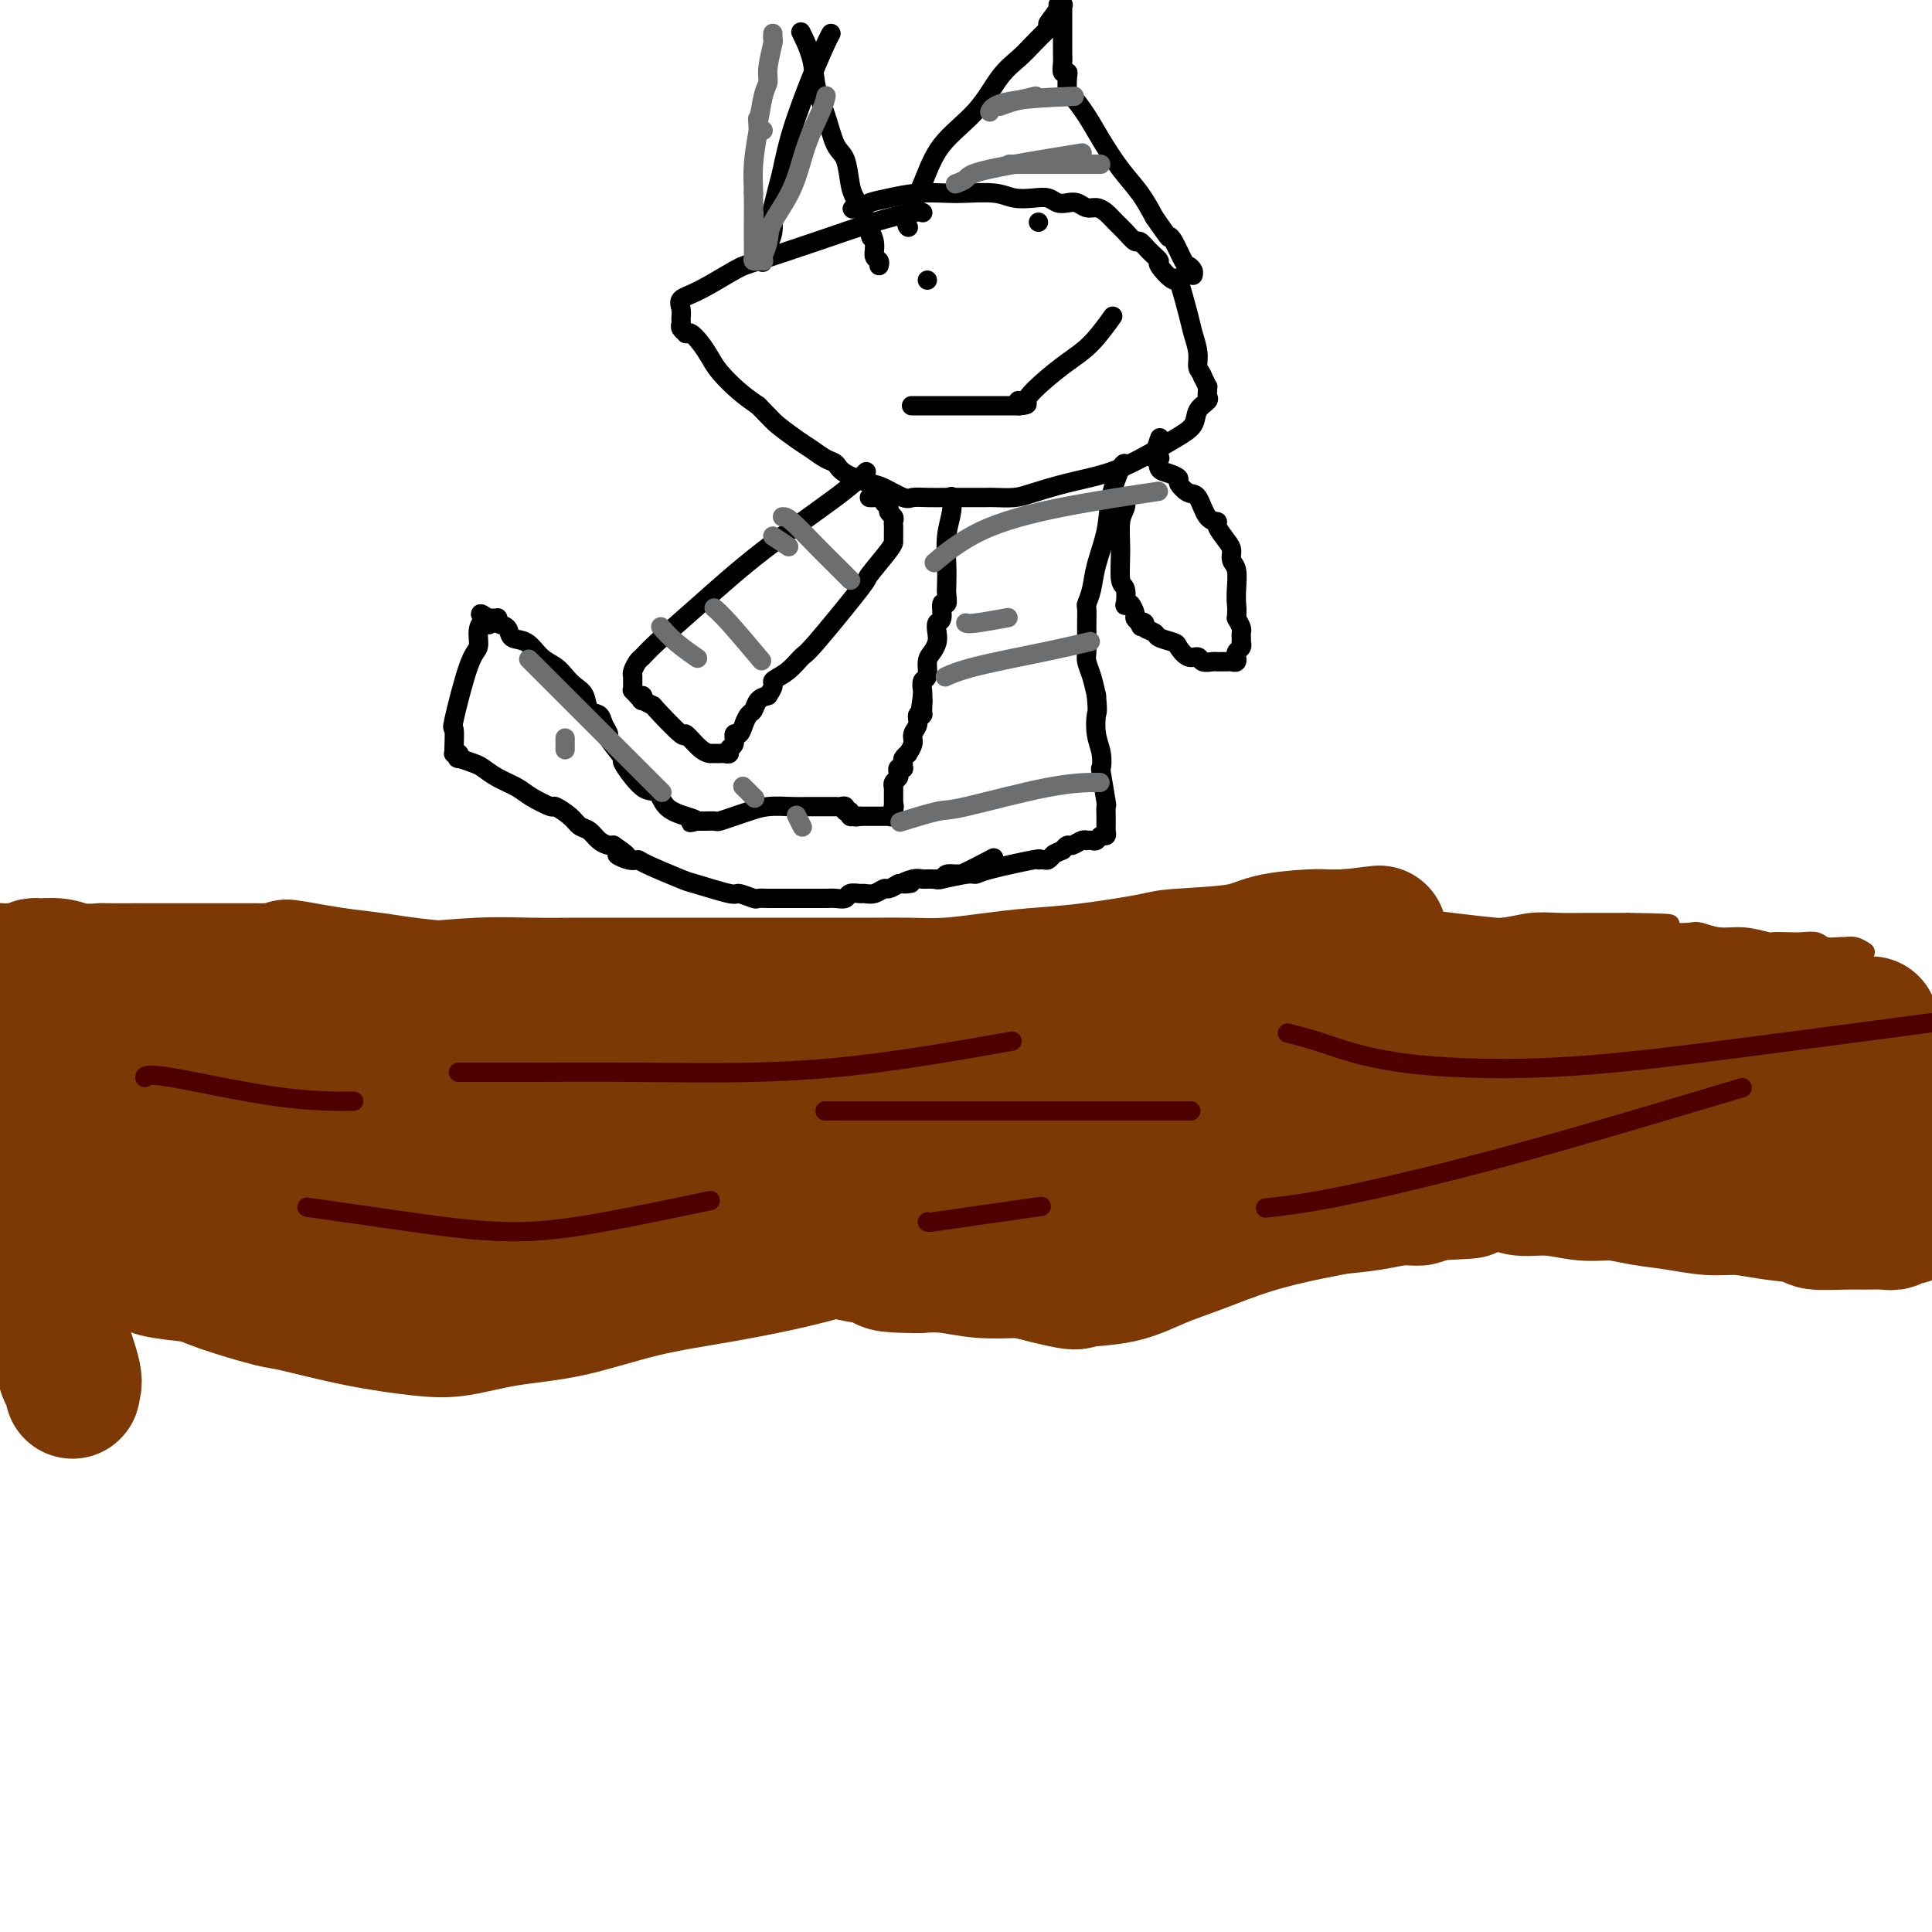 <svg viewBox='0 0 400 400' version='1.1' xmlns='http://www.w3.org/2000/svg' xmlns:xlink='http://www.w3.org/1999/xlink'><g fill='none' stroke='#7C3805' stroke-width='4' stroke-linecap='round' stroke-linejoin='round'><path d='M5,200c-0.023,-0.004 -0.046,-0.008 0,0c0.046,0.008 0.161,0.026 1,0c0.839,-0.026 2.402,-0.098 5,0c2.598,0.098 6.232,0.365 10,1c3.768,0.635 7.670,1.638 11,2c3.330,0.362 6.089,0.083 9,0c2.911,-0.083 5.973,0.030 9,0c3.027,-0.030 6.019,-0.204 9,0c2.981,0.204 5.952,0.787 9,1c3.048,0.213 6.172,0.057 8,0c1.828,-0.057 2.359,-0.014 4,0c1.641,0.014 4.390,0.000 7,0c2.610,-0.000 5.080,0.014 8,0c2.920,-0.014 6.291,-0.056 9,0c2.709,0.056 4.757,0.211 7,0c2.243,-0.211 4.681,-0.788 7,-1c2.319,-0.212 4.520,-0.061 7,0c2.480,0.061 5.240,0.030 8,0'/><path d='M133,203c11.871,-0.090 9.048,0.183 11,0c1.952,-0.183 8.679,-0.824 12,-1c3.321,-0.176 3.237,0.111 6,0c2.763,-0.111 8.372,-0.621 13,-1c4.628,-0.379 8.274,-0.627 16,-2c7.726,-1.373 19.533,-3.870 26,-5c6.467,-1.130 7.596,-0.891 10,-1c2.404,-0.109 6.085,-0.565 9,-1c2.915,-0.435 5.065,-0.850 7,-1c1.935,-0.150 3.655,-0.037 5,0c1.345,0.037 2.314,-0.004 3,0c0.686,0.004 1.089,0.054 3,0c1.911,-0.054 5.331,-0.211 8,0c2.669,0.211 4.586,0.788 7,1c2.414,0.212 5.325,0.057 8,0c2.675,-0.057 5.115,-0.015 7,0c1.885,0.015 3.216,0.004 5,0c1.784,-0.004 4.020,-0.001 5,0c0.980,0.001 0.703,0.000 1,0c0.297,-0.000 1.169,0.001 2,0c0.831,-0.001 1.620,-0.004 3,0c1.380,0.004 3.351,0.015 4,0c0.649,-0.015 -0.026,-0.057 1,0c1.026,0.057 3.751,0.211 6,0c2.249,-0.211 4.023,-0.789 6,-1c1.977,-0.211 4.159,-0.057 6,0c1.841,0.057 3.342,0.015 5,0c1.658,-0.015 3.474,-0.004 5,0c1.526,0.004 2.763,0.002 4,0'/><path d='M337,191c15.281,0.167 6.484,0.585 4,1c-2.484,0.415 1.345,0.828 4,1c2.655,0.172 4.138,0.102 5,0c0.862,-0.102 1.104,-0.238 2,0c0.896,0.238 2.445,0.848 4,1c1.555,0.152 3.115,-0.155 5,0c1.885,0.155 4.095,0.773 5,1c0.905,0.227 0.506,0.065 1,0c0.494,-0.065 1.880,-0.031 3,0c1.120,0.031 1.973,0.061 3,0c1.027,-0.061 2.228,-0.214 3,0c0.772,0.214 1.114,0.793 2,1c0.886,0.207 2.315,0.042 3,0c0.685,-0.042 0.627,0.040 1,0c0.373,-0.040 1.177,-0.203 2,0c0.823,0.203 1.664,0.772 2,1c0.336,0.228 0.168,0.114 0,0'/><path d='M-2,279c0.587,-0.748 1.174,-1.495 2,-2c0.826,-0.505 1.891,-0.766 3,-1c1.109,-0.234 2.262,-0.441 5,-1c2.738,-0.559 7.062,-1.470 11,-2c3.938,-0.530 7.489,-0.678 11,-1c3.511,-0.322 6.983,-0.818 11,-1c4.017,-0.182 8.578,-0.049 12,0c3.422,0.049 5.705,0.013 9,0c3.295,-0.013 7.603,-0.002 10,0c2.397,0.002 2.883,-0.003 4,0c1.117,0.003 2.864,0.015 5,0c2.136,-0.015 4.662,-0.055 7,0c2.338,0.055 4.488,0.207 7,0c2.512,-0.207 5.386,-0.773 8,-1c2.614,-0.227 4.968,-0.113 7,0c2.032,0.113 3.741,0.227 6,0c2.259,-0.227 5.067,-0.796 8,-1c2.933,-0.204 5.992,-0.044 8,0c2.008,0.044 2.964,-0.026 5,0c2.036,0.026 5.153,0.150 8,0c2.847,-0.150 5.423,-0.575 8,-1'/><path d='M153,268c18.810,-0.707 9.834,-0.974 8,-1c-1.834,-0.026 3.474,0.189 7,0c3.526,-0.189 5.271,-0.783 7,-1c1.729,-0.217 3.443,-0.058 8,0c4.557,0.058 11.957,0.016 16,0c4.043,-0.016 4.729,-0.007 7,0c2.271,0.007 6.126,0.010 8,0c1.874,-0.010 1.768,-0.033 3,0c1.232,0.033 3.803,0.123 8,0c4.197,-0.123 10.022,-0.457 16,-1c5.978,-0.543 12.111,-1.293 18,-2c5.889,-0.707 11.535,-1.369 16,-2c4.465,-0.631 7.749,-1.231 11,-2c3.251,-0.769 6.467,-1.709 9,-2c2.533,-0.291 4.381,0.066 6,0c1.619,-0.066 3.010,-0.554 4,-1c0.990,-0.446 1.581,-0.851 2,-1c0.419,-0.149 0.667,-0.043 1,0c0.333,0.043 0.752,0.022 1,0c0.248,-0.022 0.324,-0.044 1,0c0.676,0.044 1.953,0.153 3,0c1.047,-0.153 1.865,-0.567 3,-1c1.135,-0.433 2.588,-0.886 4,-1c1.412,-0.114 2.783,0.109 4,0c1.217,-0.109 2.280,-0.551 3,-1c0.720,-0.449 1.096,-0.905 2,-1c0.904,-0.095 2.335,0.170 3,0c0.665,-0.170 0.564,-0.777 1,-1c0.436,-0.223 1.410,-0.064 2,0c0.590,0.064 0.795,0.032 1,0'/><path d='M336,250c15.361,-2.338 6.262,-0.683 3,0c-3.262,0.683 -0.688,0.393 1,0c1.688,-0.393 2.491,-0.890 3,-1c0.509,-0.110 0.725,0.168 2,0c1.275,-0.168 3.609,-0.781 5,-1c1.391,-0.219 1.839,-0.045 2,0c0.161,0.045 0.034,-0.041 1,0c0.966,0.041 3.023,0.208 4,0c0.977,-0.208 0.874,-0.792 1,-1c0.126,-0.208 0.481,-0.042 1,0c0.519,0.042 1.201,-0.041 2,0c0.799,0.041 1.716,0.207 2,0c0.284,-0.207 -0.065,-0.788 0,-1c0.065,-0.212 0.543,-0.056 1,0c0.457,0.056 0.893,0.011 1,0c0.107,-0.011 -0.116,0.012 0,0c0.116,-0.012 0.570,-0.059 1,0c0.430,0.059 0.837,0.223 1,0c0.163,-0.223 0.081,-0.834 0,-1c-0.081,-0.166 -0.162,0.113 0,0c0.162,-0.113 0.565,-0.618 1,-1c0.435,-0.382 0.901,-0.641 1,-1c0.099,-0.359 -0.170,-0.818 0,-1c0.170,-0.182 0.781,-0.086 1,0c0.219,0.086 0.048,0.164 0,0c-0.048,-0.164 0.026,-0.569 0,-1c-0.026,-0.431 -0.151,-0.889 0,-1c0.151,-0.111 0.579,0.124 1,0c0.421,-0.124 0.835,-0.607 1,-1c0.165,-0.393 0.083,-0.697 0,-1'/><path d='M372,238c0.939,-1.233 0.788,-0.317 1,0c0.212,0.317 0.789,0.033 1,0c0.211,-0.033 0.057,0.183 0,0c-0.057,-0.183 -0.016,-0.767 0,-1c0.016,-0.233 0.008,-0.117 0,0'/></g>
<g fill='none' stroke='#7C3805' stroke-width='28' stroke-linecap='round' stroke-linejoin='round'><path d='M106,241c0.001,-0.001 0.002,-0.002 0,0c-0.002,0.002 -0.006,0.007 0,0c0.006,-0.007 0.022,-0.028 0,0c-0.022,0.028 -0.083,0.103 0,0c0.083,-0.103 0.310,-0.386 2,-1c1.690,-0.614 4.843,-1.560 7,-2c2.157,-0.440 3.316,-0.373 7,-1c3.684,-0.627 9.892,-1.947 16,-3c6.108,-1.053 12.117,-1.837 18,-3c5.883,-1.163 11.641,-2.704 17,-4c5.359,-1.296 10.320,-2.348 14,-3c3.680,-0.652 6.078,-0.902 9,-1c2.922,-0.098 6.369,-0.042 9,0c2.631,0.042 4.446,0.069 6,0c1.554,-0.069 2.847,-0.233 4,0c1.153,0.233 2.168,0.863 3,1c0.832,0.137 1.482,-0.218 3,0c1.518,0.218 3.904,1.011 8,2c4.096,0.989 9.902,2.174 16,3c6.098,0.826 12.488,1.293 18,2c5.512,0.707 10.146,1.654 14,2c3.854,0.346 6.927,0.093 9,0c2.073,-0.093 3.145,-0.025 4,0c0.855,0.025 1.494,0.007 2,0c0.506,-0.007 0.879,-0.002 1,0c0.121,0.002 -0.009,0.000 0,0c0.009,-0.000 0.156,-0.000 0,0c-0.156,0.000 -0.616,0.000 -1,0c-0.384,-0.000 -0.692,-0.000 -1,0'/><path d='M291,233c14.653,1.544 3.785,0.405 -1,0c-4.785,-0.405 -3.487,-0.076 -3,0c0.487,0.076 0.163,-0.099 -2,0c-2.163,0.099 -6.165,0.474 -14,1c-7.835,0.526 -19.502,1.203 -26,2c-6.498,0.797 -7.825,1.715 -9,2c-1.175,0.285 -2.198,-0.063 -4,0c-1.802,0.063 -4.384,0.538 -7,1c-2.616,0.462 -5.267,0.912 -7,1c-1.733,0.088 -2.549,-0.187 -4,0c-1.451,0.187 -3.539,0.834 -6,1c-2.461,0.166 -5.295,-0.151 -8,0c-2.705,0.151 -5.280,0.770 -8,1c-2.720,0.230 -5.586,0.073 -9,0c-3.414,-0.073 -7.375,-0.061 -12,0c-4.625,0.061 -9.912,0.170 -13,0c-3.088,-0.170 -3.975,-0.619 -6,-1c-2.025,-0.381 -5.186,-0.694 -8,-1c-2.814,-0.306 -5.279,-0.604 -7,-1c-1.721,-0.396 -2.696,-0.891 -4,-1c-1.304,-0.109 -2.935,0.167 -4,0c-1.065,-0.167 -1.564,-0.778 -2,-1c-0.436,-0.222 -0.809,-0.055 -1,0c-0.191,0.055 -0.201,-0.001 0,0c0.201,0.001 0.613,0.060 1,0c0.387,-0.060 0.747,-0.237 1,0c0.253,0.237 0.398,0.888 1,1c0.602,0.112 1.662,-0.316 3,0c1.338,0.316 2.954,1.376 5,2c2.046,0.624 4.523,0.812 7,1'/><path d='M144,241c4.054,0.838 5.188,0.932 8,1c2.812,0.068 7.300,0.109 12,0c4.700,-0.109 9.611,-0.368 15,-1c5.389,-0.632 11.257,-1.636 15,-2c3.743,-0.364 5.360,-0.086 15,-1c9.640,-0.914 27.303,-3.019 35,-4c7.697,-0.981 5.428,-0.837 8,-1c2.572,-0.163 9.984,-0.632 15,-1c5.016,-0.368 7.635,-0.634 10,-1c2.365,-0.366 4.476,-0.830 6,-1c1.524,-0.170 2.462,-0.046 3,0c0.538,0.046 0.677,0.012 1,0c0.323,-0.012 0.831,-0.003 1,0c0.169,0.003 -0.002,0.002 0,0c0.002,-0.002 0.177,-0.003 0,0c-0.177,0.003 -0.707,0.011 -1,0c-0.293,-0.011 -0.350,-0.041 -1,0c-0.650,0.041 -1.893,0.151 -4,1c-2.107,0.849 -5.078,2.435 -9,5c-3.922,2.565 -8.797,6.107 -13,9c-4.203,2.893 -7.736,5.137 -11,7c-3.264,1.863 -6.260,3.347 -9,5c-2.740,1.653 -5.223,3.476 -7,4c-1.777,0.524 -2.847,-0.251 -5,0c-2.153,0.251 -5.390,1.528 -7,2c-1.610,0.472 -1.594,0.140 -3,0c-1.406,-0.140 -4.232,-0.089 -7,0c-2.768,0.089 -5.476,0.216 -8,0c-2.524,-0.216 -4.864,-0.776 -7,-1c-2.136,-0.224 -4.068,-0.112 -6,0'/><path d='M190,262c-8.052,-0.020 -6.683,-0.568 -7,-1c-0.317,-0.432 -2.322,-0.746 -4,-1c-1.678,-0.254 -3.031,-0.449 -4,-1c-0.969,-0.551 -1.555,-1.458 -3,-2c-1.445,-0.542 -3.749,-0.720 -5,-1c-1.251,-0.280 -1.449,-0.664 -2,-1c-0.551,-0.336 -1.455,-0.626 -2,-1c-0.545,-0.374 -0.732,-0.832 -1,-1c-0.268,-0.168 -0.616,-0.045 -1,0c-0.384,0.045 -0.803,0.012 -1,0c-0.197,-0.012 -0.174,-0.003 0,0c0.174,0.003 0.497,0.001 1,0c0.503,-0.001 1.186,-0.002 2,0c0.814,0.002 1.758,0.008 3,0c1.242,-0.008 2.782,-0.029 6,0c3.218,0.029 8.113,0.106 11,0c2.887,-0.106 3.767,-0.397 7,-1c3.233,-0.603 8.819,-1.519 14,-2c5.181,-0.481 9.955,-0.528 15,-1c5.045,-0.472 10.360,-1.369 16,-2c5.640,-0.631 11.604,-0.996 17,-1c5.396,-0.004 10.224,0.353 15,0c4.776,-0.353 9.501,-1.415 13,-2c3.499,-0.585 5.771,-0.693 8,-1c2.229,-0.307 4.415,-0.814 6,-1c1.585,-0.186 2.567,-0.050 3,0c0.433,0.050 0.315,0.013 1,0c0.685,-0.013 2.173,-0.004 3,0c0.827,0.004 0.992,0.001 1,0c0.008,-0.001 -0.141,-0.000 0,0c0.141,0.000 0.570,0.000 1,0'/><path d='M303,242c22.545,-1.923 7.409,-1.231 2,-1c-5.409,0.231 -1.090,0.002 1,0c2.090,-0.002 1.951,0.224 2,0c0.049,-0.224 0.288,-0.897 1,-1c0.712,-0.103 1.899,0.366 3,0c1.101,-0.366 2.117,-1.565 3,-2c0.883,-0.435 1.633,-0.105 2,0c0.367,0.105 0.349,-0.014 1,0c0.651,0.014 1.969,0.161 3,0c1.031,-0.161 1.774,-0.631 3,-1c1.226,-0.369 2.934,-0.639 4,-1c1.066,-0.361 1.489,-0.815 2,-1c0.511,-0.185 1.110,-0.102 2,0c0.890,0.102 2.069,0.224 3,0c0.931,-0.224 1.612,-0.792 2,-1c0.388,-0.208 0.484,-0.056 1,0c0.516,0.056 1.454,0.015 2,0c0.546,-0.015 0.702,-0.005 1,0c0.298,0.005 0.739,0.004 1,0c0.261,-0.004 0.342,-0.009 0,0c-0.342,0.009 -1.108,0.034 -2,0c-0.892,-0.034 -1.911,-0.126 -4,0c-2.089,0.126 -5.247,0.471 -8,1c-2.753,0.529 -5.100,1.242 -9,2c-3.900,0.758 -9.354,1.562 -12,2c-2.646,0.438 -2.485,0.510 -5,1c-2.515,0.490 -7.707,1.396 -11,2c-3.293,0.604 -4.687,0.904 -6,1c-1.313,0.096 -2.546,-0.013 -3,0c-0.454,0.013 -0.130,0.146 0,0c0.130,-0.146 0.065,-0.573 0,-1'/><path d='M282,242c-8.370,1.397 0.206,0.888 4,0c3.794,-0.888 2.808,-2.157 4,-3c1.192,-0.843 4.564,-1.261 7,-2c2.436,-0.739 3.936,-1.799 7,-3c3.064,-1.201 7.692,-2.541 10,-3c2.308,-0.459 2.296,-0.036 3,0c0.704,0.036 2.122,-0.315 4,-1c1.878,-0.685 4.215,-1.704 6,-2c1.785,-0.296 3.018,0.132 5,0c1.982,-0.132 4.711,-0.824 7,-1c2.289,-0.176 4.137,0.163 6,0c1.863,-0.163 3.743,-0.829 6,-1c2.257,-0.171 4.893,0.151 7,0c2.107,-0.151 3.686,-0.776 5,-1c1.314,-0.224 2.362,-0.046 4,0c1.638,0.046 3.865,-0.040 6,0c2.135,0.040 4.176,0.207 6,0c1.824,-0.207 3.429,-0.787 5,-1c1.571,-0.213 3.107,-0.057 4,0c0.893,0.057 1.142,0.016 2,0c0.858,-0.016 2.324,-0.008 3,0c0.676,0.008 0.560,0.016 1,0c0.440,-0.016 1.436,-0.057 2,0c0.564,0.057 0.698,0.211 1,0c0.302,-0.211 0.774,-0.788 1,-1c0.226,-0.212 0.208,-0.061 0,0c-0.208,0.061 -0.604,0.030 -1,0'/><path d='M397,223c11.106,-0.730 3.872,-0.056 0,0c-3.872,0.056 -4.380,-0.507 -7,-1c-2.620,-0.493 -7.350,-0.917 -12,-1c-4.650,-0.083 -9.220,0.174 -12,0c-2.780,-0.174 -3.771,-0.779 -6,-1c-2.229,-0.221 -5.697,-0.060 -12,0c-6.303,0.060 -15.441,0.017 -21,0c-5.559,-0.017 -7.539,-0.009 -10,0c-2.461,0.009 -5.402,0.017 -8,0c-2.598,-0.017 -4.854,-0.061 -7,0c-2.146,0.061 -4.183,0.227 -6,0c-1.817,-0.227 -3.414,-0.845 -5,-1c-1.586,-0.155 -3.160,0.154 -4,0c-0.840,-0.154 -0.947,-0.770 -1,-1c-0.053,-0.230 -0.052,-0.072 0,0c0.052,0.072 0.154,0.060 0,0c-0.154,-0.060 -0.566,-0.167 0,0c0.566,0.167 2.109,0.608 4,1c1.891,0.392 4.131,0.736 8,1c3.869,0.264 9.368,0.448 15,1c5.632,0.552 11.396,1.473 17,2c5.604,0.527 11.046,0.662 16,1c4.954,0.338 9.419,0.879 12,1c2.581,0.121 3.277,-0.178 5,0c1.723,0.178 4.474,0.832 7,1c2.526,0.168 4.829,-0.151 6,0c1.171,0.151 1.211,0.772 2,1c0.789,0.228 2.328,0.061 3,0c0.672,-0.061 0.478,-0.018 1,0c0.522,0.018 1.761,0.009 3,0'/><path d='M385,227c15.507,1.464 5.275,1.125 2,1c-3.275,-0.125 0.406,-0.037 2,0c1.594,0.037 1.100,0.022 1,0c-0.100,-0.022 0.193,-0.052 0,0c-0.193,0.052 -0.871,0.185 -3,0c-2.129,-0.185 -5.710,-0.689 -10,-1c-4.290,-0.311 -9.289,-0.429 -14,-1c-4.711,-0.571 -9.132,-1.593 -13,-2c-3.868,-0.407 -7.182,-0.197 -11,-1c-3.818,-0.803 -8.139,-2.617 -10,-3c-1.861,-0.383 -1.263,0.666 -4,0c-2.737,-0.666 -8.810,-3.046 -12,-4c-3.190,-0.954 -3.497,-0.482 -6,-1c-2.503,-0.518 -7.202,-2.027 -11,-3c-3.798,-0.973 -6.696,-1.409 -10,-2c-3.304,-0.591 -7.015,-1.335 -10,-2c-2.985,-0.665 -5.245,-1.250 -7,-2c-1.755,-0.750 -3.005,-1.665 -4,-2c-0.995,-0.335 -1.734,-0.089 -2,0c-0.266,0.089 -0.059,0.022 0,0c0.059,-0.022 -0.031,0.001 0,0c0.031,-0.001 0.182,-0.025 0,0c-0.182,0.025 -0.698,0.101 0,0c0.698,-0.101 2.608,-0.378 4,0c1.392,0.378 2.265,1.411 5,2c2.735,0.589 7.331,0.735 12,1c4.669,0.265 9.411,0.648 14,1c4.589,0.352 9.025,0.672 14,1c4.975,0.328 10.487,0.664 16,1'/><path d='M328,210c12.280,0.884 11.480,0.093 14,0c2.520,-0.093 8.360,0.511 13,1c4.640,0.489 8.082,0.863 10,1c1.918,0.137 2.314,0.037 4,0c1.686,-0.037 4.663,-0.010 7,0c2.337,0.010 4.033,0.003 6,0c1.967,-0.003 4.203,-0.001 5,0c0.797,0.001 0.153,0.001 0,0c-0.153,-0.001 0.184,-0.003 0,0c-0.184,0.003 -0.888,0.012 -1,0c-0.112,-0.012 0.367,-0.045 0,0c-0.367,0.045 -1.582,0.168 -3,0c-1.418,-0.168 -3.039,-0.626 -6,-1c-2.961,-0.374 -7.262,-0.663 -10,-1c-2.738,-0.337 -3.913,-0.720 -7,-1c-3.087,-0.280 -8.084,-0.456 -13,-1c-4.916,-0.544 -9.749,-1.456 -14,-2c-4.251,-0.544 -7.918,-0.719 -12,-1c-4.082,-0.281 -8.578,-0.669 -12,-1c-3.422,-0.331 -5.771,-0.607 -9,-1c-3.229,-0.393 -7.337,-0.904 -11,-1c-3.663,-0.096 -6.882,0.222 -10,0c-3.118,-0.222 -6.134,-0.984 -9,-1c-2.866,-0.016 -5.580,0.714 -7,1c-1.420,0.286 -1.544,0.129 -2,0c-0.456,-0.129 -1.244,-0.232 -2,0c-0.756,0.232 -1.479,0.797 -2,1c-0.521,0.203 -0.841,0.044 -1,0c-0.159,-0.044 -0.158,0.027 0,0c0.158,-0.027 0.474,-0.150 1,0c0.526,0.150 1.263,0.575 2,1'/><path d='M259,204c1.120,0.246 2.421,0.360 4,1c1.579,0.640 3.436,1.807 7,3c3.564,1.193 8.833,2.412 12,3c3.167,0.588 4.230,0.543 8,1c3.770,0.457 10.248,1.414 15,2c4.752,0.586 7.780,0.801 15,2c7.220,1.199 18.632,3.382 24,4c5.368,0.618 4.691,-0.329 7,0c2.309,0.329 7.604,1.933 12,3c4.396,1.067 7.893,1.596 10,2c2.107,0.404 2.824,0.683 5,1c2.176,0.317 5.810,0.673 8,1c2.190,0.327 2.935,0.623 4,1c1.065,0.377 2.448,0.833 3,1c0.552,0.167 0.271,0.045 0,0c-0.271,-0.045 -0.532,-0.013 -1,0c-0.468,0.013 -1.143,0.008 -2,0c-0.857,-0.008 -1.894,-0.017 -5,0c-3.106,0.017 -8.279,0.061 -13,0c-4.721,-0.061 -8.990,-0.227 -14,0c-5.010,0.227 -10.761,0.845 -14,1c-3.239,0.155 -3.968,-0.155 -7,0c-3.032,0.155 -8.368,0.774 -13,1c-4.632,0.226 -8.559,0.061 -15,0c-6.441,-0.061 -15.395,-0.016 -23,0c-7.605,0.016 -13.861,0.004 -19,0c-5.139,-0.004 -9.161,-0.001 -13,0c-3.839,0.001 -7.495,0.000 -10,0c-2.505,-0.000 -3.859,-0.000 -5,0c-1.141,0.000 -2.071,0.000 -3,0'/><path d='M236,231c-24.416,0.309 -6.956,0.083 -2,0c4.956,-0.083 -2.594,-0.022 -6,0c-3.406,0.022 -2.669,0.006 -3,0c-0.331,-0.006 -1.729,-0.001 -4,0c-2.271,0.001 -5.415,-0.003 -7,0c-1.585,0.003 -1.612,0.012 -2,0c-0.388,-0.012 -1.138,-0.044 -2,0c-0.862,0.044 -1.837,0.166 -3,0c-1.163,-0.166 -2.516,-0.618 -4,-1c-1.484,-0.382 -3.100,-0.695 -5,-1c-1.900,-0.305 -4.085,-0.604 -6,-1c-1.915,-0.396 -3.559,-0.891 -5,-1c-1.441,-0.109 -2.680,0.167 -4,0c-1.320,-0.167 -2.720,-0.777 -4,-1c-1.280,-0.223 -2.438,-0.060 -3,0c-0.562,0.060 -0.527,0.016 -1,0c-0.473,-0.016 -1.455,-0.006 -2,0c-0.545,0.006 -0.654,0.006 -1,0c-0.346,-0.006 -0.929,-0.018 -1,0c-0.071,0.018 0.371,0.066 0,0c-0.371,-0.066 -1.555,-0.246 -3,0c-1.445,0.246 -3.149,0.918 -4,1c-0.851,0.082 -0.848,-0.425 -2,0c-1.152,0.425 -3.460,1.784 -6,3c-2.540,1.216 -5.311,2.291 -8,3c-2.689,0.709 -5.296,1.052 -8,2c-2.704,0.948 -5.503,2.500 -8,3c-2.497,0.500 -4.690,-0.051 -7,0c-2.310,0.051 -4.737,0.706 -7,1c-2.263,0.294 -4.361,0.227 -6,0c-1.639,-0.227 -2.820,-0.613 -4,-1'/><path d='M108,238c-4.627,-0.012 -4.195,-0.041 -4,0c0.195,0.041 0.152,0.151 -1,0c-1.152,-0.151 -3.415,-0.562 -4,-1c-0.585,-0.438 0.507,-0.901 0,-1c-0.507,-0.099 -2.615,0.166 -4,0c-1.385,-0.166 -2.049,-0.762 -3,-1c-0.951,-0.238 -2.191,-0.116 -3,0c-0.809,0.116 -1.189,0.227 -2,0c-0.811,-0.227 -2.052,-0.793 -3,-1c-0.948,-0.207 -1.601,-0.057 -2,0c-0.399,0.057 -0.543,0.019 -1,0c-0.457,-0.019 -1.226,-0.020 -2,0c-0.774,0.020 -1.553,0.061 -2,0c-0.447,-0.061 -0.562,-0.224 -1,0c-0.438,0.224 -1.197,0.834 -2,1c-0.803,0.166 -1.649,-0.113 -3,0c-1.351,0.113 -3.208,0.619 -5,1c-1.792,0.381 -3.518,0.637 -5,1c-1.482,0.363 -2.721,0.833 -5,1c-2.279,0.167 -5.599,0.031 -7,0c-1.401,-0.031 -0.882,0.044 -2,0c-1.118,-0.044 -3.871,-0.208 -6,0c-2.129,0.208 -3.634,0.788 -5,1c-1.366,0.212 -2.594,0.057 -4,0c-1.406,-0.057 -2.990,-0.015 -4,0c-1.010,0.015 -1.448,0.004 -2,0c-0.552,-0.004 -1.220,-0.001 -2,0c-0.780,0.001 -1.671,0.000 -2,0c-0.329,-0.000 -0.094,-0.000 0,0c0.094,0.000 0.047,0.000 0,0'/><path d='M22,239c-8.510,0.773 -2.286,0.205 0,0c2.286,-0.205 0.634,-0.048 0,0c-0.634,0.048 -0.251,-0.011 0,0c0.251,0.011 0.368,0.094 0,0c-0.368,-0.094 -1.221,-0.365 3,0c4.221,0.365 13.517,1.366 18,2c4.483,0.634 4.152,0.900 9,1c4.848,0.100 14.874,0.034 20,0c5.126,-0.034 5.352,-0.035 10,0c4.648,0.035 13.718,0.107 22,0c8.282,-0.107 15.776,-0.392 22,-1c6.224,-0.608 11.180,-1.540 16,-2c4.820,-0.460 9.505,-0.450 14,-1c4.495,-0.550 8.800,-1.660 12,-2c3.200,-0.340 5.295,0.090 7,0c1.705,-0.090 3.019,-0.701 4,-1c0.981,-0.299 1.628,-0.287 2,0c0.372,0.287 0.470,0.849 0,1c-0.470,0.151 -1.507,-0.110 -2,0c-0.493,0.110 -0.440,0.590 -1,1c-0.560,0.410 -1.732,0.750 -3,1c-1.268,0.250 -2.632,0.412 -4,1c-1.368,0.588 -2.741,1.603 -5,2c-2.259,0.397 -5.404,0.175 -9,1c-3.596,0.825 -7.644,2.695 -12,4c-4.356,1.305 -9.019,2.044 -14,3c-4.981,0.956 -10.280,2.130 -15,3c-4.720,0.870 -8.860,1.435 -13,2'/><path d='M103,254c-10.616,2.178 -5.657,1.123 -6,1c-0.343,-0.123 -5.990,0.685 -10,1c-4.010,0.315 -6.384,0.137 -8,0c-1.616,-0.137 -2.473,-0.234 -6,0c-3.527,0.234 -9.723,0.799 -14,1c-4.277,0.201 -6.636,0.040 -10,0c-3.364,-0.040 -7.735,0.042 -11,0c-3.265,-0.042 -5.425,-0.208 -8,0c-2.575,0.208 -5.564,0.791 -7,1c-1.436,0.209 -1.319,0.045 -2,0c-0.681,-0.045 -2.162,0.029 -3,0c-0.838,-0.029 -1.034,-0.163 -1,0c0.034,0.163 0.298,0.621 1,1c0.702,0.379 1.841,0.679 3,1c1.159,0.321 2.338,0.663 4,1c1.662,0.337 3.807,0.668 5,1c1.193,0.332 1.433,0.663 3,1c1.567,0.337 4.462,0.679 8,1c3.538,0.321 7.719,0.620 12,1c4.281,0.380 8.663,0.842 13,1c4.337,0.158 8.628,0.011 14,0c5.372,-0.011 11.826,0.113 18,0c6.174,-0.113 12.067,-0.463 18,-1c5.933,-0.537 11.905,-1.260 18,-2c6.095,-0.740 12.313,-1.497 16,-2c3.687,-0.503 4.844,-0.751 6,-1'/><path d='M156,260c16.230,-1.321 11.804,-1.622 12,-2c0.196,-0.378 5.015,-0.833 8,-1c2.985,-0.167 4.137,-0.044 5,0c0.863,0.044 1.438,0.011 2,0c0.562,-0.011 1.113,-0.000 1,0c-0.113,0.000 -0.888,-0.010 -1,0c-0.112,0.010 0.441,0.040 0,0c-0.441,-0.040 -1.874,-0.149 -3,0c-1.126,0.149 -1.946,0.557 -3,1c-1.054,0.443 -2.344,0.921 -3,1c-0.656,0.079 -0.680,-0.242 -2,0c-1.320,0.242 -3.938,1.048 -8,2c-4.062,0.952 -9.568,2.052 -15,3c-5.432,0.948 -10.789,1.744 -16,3c-5.211,1.256 -10.277,2.973 -15,4c-4.723,1.027 -9.104,1.364 -13,2c-3.896,0.636 -7.306,1.570 -10,2c-2.694,0.430 -4.673,0.355 -8,0c-3.327,-0.355 -8.002,-0.990 -13,-2c-4.998,-1.010 -10.318,-2.395 -13,-3c-2.682,-0.605 -2.726,-0.431 -5,-1c-2.274,-0.569 -6.777,-1.882 -10,-3c-3.223,-1.118 -5.167,-2.042 -7,-3c-1.833,-0.958 -3.557,-1.949 -5,-3c-1.443,-1.051 -2.606,-2.161 -4,-3c-1.394,-0.839 -3.019,-1.405 -4,-2c-0.981,-0.595 -1.318,-1.217 -2,-2c-0.682,-0.783 -1.709,-1.725 -2,-2c-0.291,-0.275 0.152,0.118 0,0c-0.152,-0.118 -0.901,-0.748 -1,-1c-0.099,-0.252 0.450,-0.126 1,0'/><path d='M22,250c-3.739,-2.300 -1.086,-0.051 0,1c1.086,1.051 0.605,0.902 1,1c0.395,0.098 1.665,0.442 3,1c1.335,0.558 2.735,1.329 4,2c1.265,0.671 2.396,1.241 6,2c3.604,0.759 9.683,1.705 14,2c4.317,0.295 6.873,-0.063 8,0c1.127,0.063 0.827,0.546 8,1c7.173,0.454 21.821,0.877 29,1c7.179,0.123 6.890,-0.055 11,0c4.110,0.055 12.620,0.341 20,0c7.380,-0.341 13.632,-1.311 20,-2c6.368,-0.689 12.852,-1.099 18,-2c5.148,-0.901 8.959,-2.294 13,-3c4.041,-0.706 8.312,-0.725 12,-1c3.688,-0.275 6.792,-0.806 10,-1c3.208,-0.194 6.521,-0.052 8,0c1.479,0.052 1.123,0.015 2,0c0.877,-0.015 2.988,-0.007 5,0c2.012,0.007 3.924,0.013 7,0c3.076,-0.013 7.315,-0.045 12,0c4.685,0.045 9.816,0.166 15,0c5.184,-0.166 10.420,-0.618 15,-1c4.580,-0.382 8.504,-0.695 12,-1c3.496,-0.305 6.565,-0.604 9,-1c2.435,-0.396 4.236,-0.891 6,-1c1.764,-0.109 3.492,0.167 4,0c0.508,-0.167 -0.204,-0.777 0,-1c0.204,-0.223 1.324,-0.060 2,0c0.676,0.060 0.907,0.017 1,0c0.093,-0.017 0.046,-0.009 0,0'/><path d='M297,247c14.734,-0.781 2.568,-0.232 -2,0c-4.568,0.232 -1.540,0.147 -2,0c-0.460,-0.147 -4.410,-0.356 -7,0c-2.590,0.356 -3.821,1.277 -6,2c-2.179,0.723 -5.306,1.248 -9,2c-3.694,0.752 -7.954,1.731 -12,3c-4.046,1.269 -7.876,2.827 -11,4c-3.124,1.173 -5.541,1.962 -8,3c-2.459,1.038 -4.962,2.325 -8,3c-3.038,0.675 -6.613,0.736 -8,1c-1.387,0.264 -0.587,0.730 -4,0c-3.413,-0.730 -11.039,-2.654 -19,-5c-7.961,-2.346 -16.256,-5.112 -22,-7c-5.744,-1.888 -8.935,-2.899 -12,-4c-3.065,-1.101 -6.002,-2.294 -8,-3c-1.998,-0.706 -3.056,-0.925 -4,-1c-0.944,-0.075 -1.775,-0.007 -2,0c-0.225,0.007 0.156,-0.049 0,0c-0.156,0.049 -0.850,0.202 -1,0c-0.150,-0.202 0.244,-0.760 0,-1c-0.244,-0.240 -1.125,-0.162 -2,0c-0.875,0.162 -1.745,0.409 -3,0c-1.255,-0.409 -2.896,-1.475 -5,-2c-2.104,-0.525 -4.672,-0.511 -8,-1c-3.328,-0.489 -7.418,-1.482 -11,-2c-3.582,-0.518 -6.657,-0.563 -10,-1c-3.343,-0.437 -6.955,-1.268 -10,-2c-3.045,-0.732 -5.522,-1.366 -8,-2'/><path d='M95,234c-10.849,-2.232 -7.970,-2.313 -8,-3c-0.030,-0.687 -2.969,-1.981 -6,-4c-3.031,-2.019 -6.153,-4.762 -8,-6c-1.847,-1.238 -2.417,-0.972 -4,-2c-1.583,-1.028 -4.177,-3.351 -6,-5c-1.823,-1.649 -2.874,-2.624 -5,-4c-2.126,-1.376 -5.328,-3.153 -7,-4c-1.672,-0.847 -1.813,-0.763 -2,-1c-0.187,-0.237 -0.418,-0.796 -1,-1c-0.582,-0.204 -1.514,-0.055 -2,0c-0.486,0.055 -0.527,0.014 -1,0c-0.473,-0.014 -1.380,-0.003 -2,0c-0.620,0.003 -0.954,-0.003 -1,0c-0.046,0.003 0.195,0.015 0,0c-0.195,-0.015 -0.827,-0.056 -1,0c-0.173,0.056 0.112,0.207 0,0c-0.112,-0.207 -0.620,-0.774 -1,-1c-0.380,-0.226 -0.630,-0.110 -1,0c-0.370,0.110 -0.859,0.216 -1,0c-0.141,-0.216 0.066,-0.752 0,-1c-0.066,-0.248 -0.404,-0.206 0,0c0.404,0.206 1.552,0.577 2,1c0.448,0.423 0.198,0.898 1,1c0.802,0.102 2.657,-0.169 4,0c1.343,0.169 2.174,0.777 3,1c0.826,0.223 1.645,0.060 3,0c1.355,-0.060 3.244,-0.017 5,0c1.756,0.017 3.378,0.009 5,0'/><path d='M61,205c4.599,0.314 5.097,0.098 8,0c2.903,-0.098 8.210,-0.079 11,0c2.790,0.079 3.064,0.217 6,0c2.936,-0.217 8.534,-0.790 13,-1c4.466,-0.210 7.801,-0.056 11,0c3.199,0.056 6.262,0.015 10,0c3.738,-0.015 8.149,-0.004 10,0c1.851,0.004 1.141,0.001 3,0c1.859,-0.001 6.287,-0.000 8,0c1.713,0.000 0.712,0.000 1,0c0.288,-0.000 1.866,-0.000 3,0c1.134,0.000 1.825,0.000 3,0c1.175,-0.000 2.835,-0.000 4,0c1.165,0.000 1.836,0.000 3,0c1.164,-0.000 2.822,-0.000 5,0c2.178,0.000 4.876,0.001 7,0c2.124,-0.001 3.674,-0.003 6,0c2.326,0.003 5.426,0.012 8,0c2.574,-0.012 4.620,-0.044 7,0c2.380,0.044 5.093,0.163 8,0c2.907,-0.163 6.009,-0.607 9,-1c2.991,-0.393 5.871,-0.734 9,-1c3.129,-0.266 6.507,-0.456 11,-1c4.493,-0.544 10.103,-1.442 13,-2c2.897,-0.558 3.082,-0.776 6,-1c2.918,-0.224 8.568,-0.452 12,-1c3.432,-0.548 4.646,-1.415 7,-2c2.354,-0.585 5.847,-0.889 8,-1c2.153,-0.111 2.964,-0.030 4,0c1.036,0.030 2.296,0.009 3,0c0.704,-0.009 0.852,-0.004 1,0'/><path d='M279,194c12.841,-1.550 3.442,-0.427 0,0c-3.442,0.427 -0.927,0.156 0,0c0.927,-0.156 0.266,-0.198 0,0c-0.266,0.198 -0.136,0.634 0,1c0.136,0.366 0.279,0.661 0,1c-0.279,0.339 -0.980,0.722 -2,1c-1.020,0.278 -2.358,0.453 -3,1c-0.642,0.547 -0.588,1.467 -3,3c-2.412,1.533 -7.291,3.678 -12,6c-4.709,2.322 -9.250,4.822 -12,6c-2.750,1.178 -3.710,1.033 -6,2c-2.290,0.967 -5.910,3.045 -9,4c-3.090,0.955 -5.649,0.789 -8,1c-2.351,0.211 -4.493,0.801 -6,1c-1.507,0.199 -2.377,0.006 -5,0c-2.623,-0.006 -6.999,0.175 -11,0c-4.001,-0.175 -7.629,-0.705 -12,-1c-4.371,-0.295 -9.487,-0.354 -14,-1c-4.513,-0.646 -8.422,-1.877 -13,-3c-4.578,-1.123 -9.823,-2.136 -15,-3c-5.177,-0.864 -10.284,-1.579 -13,-2c-2.716,-0.421 -3.040,-0.546 -6,-1c-2.960,-0.454 -8.557,-1.235 -13,-2c-4.443,-0.765 -7.732,-1.514 -11,-2c-3.268,-0.486 -6.515,-0.707 -10,-1c-3.485,-0.293 -7.207,-0.656 -10,-1c-2.793,-0.344 -4.655,-0.670 -7,-1c-2.345,-0.330 -5.172,-0.665 -8,-1'/><path d='M70,202c-17.589,-2.856 -8.562,-1.497 -6,-1c2.562,0.497 -1.342,0.133 -4,0c-2.658,-0.133 -4.071,-0.036 -5,0c-0.929,0.036 -1.376,0.010 -2,0c-0.624,-0.010 -1.427,-0.003 -6,0c-4.573,0.003 -12.915,0.002 -16,0c-3.085,-0.002 -0.911,-0.004 -2,0c-1.089,0.004 -5.441,0.016 -7,0c-1.559,-0.016 -0.325,-0.058 -1,0c-0.675,0.058 -3.258,0.215 -5,0c-1.742,-0.215 -2.642,-0.804 -4,-1c-1.358,-0.196 -3.175,-0.000 -4,0c-0.825,0.000 -0.658,-0.196 -1,0c-0.342,0.196 -1.191,0.784 -2,1c-0.809,0.216 -1.576,0.060 -2,0c-0.424,-0.060 -0.506,-0.025 -1,0c-0.494,0.025 -1.400,0.038 -2,0c-0.600,-0.038 -0.893,-0.129 -1,0c-0.107,0.129 -0.030,0.476 0,1c0.030,0.524 0.011,1.225 0,2c-0.011,0.775 -0.014,1.624 0,3c0.014,1.376 0.046,3.277 0,4c-0.046,0.723 -0.171,0.267 0,1c0.171,0.733 0.638,2.657 1,4c0.362,1.343 0.618,2.107 1,3c0.382,0.893 0.890,1.916 1,3c0.110,1.084 -0.177,2.229 0,3c0.177,0.771 0.817,1.169 1,2c0.183,0.831 -0.091,2.095 0,3c0.091,0.905 0.545,1.453 1,2'/><path d='M4,232c0.713,5.360 -0.005,3.262 0,3c0.005,-0.262 0.731,1.314 1,2c0.269,0.686 0.080,0.482 0,1c-0.080,0.518 -0.050,1.758 0,3c0.050,1.242 0.122,2.488 0,3c-0.122,0.512 -0.437,0.292 0,2c0.437,1.708 1.626,5.344 2,7c0.374,1.656 -0.069,1.332 0,3c0.069,1.668 0.648,5.329 1,7c0.352,1.671 0.475,1.354 1,3c0.525,1.646 1.451,5.256 2,7c0.549,1.744 0.721,1.621 1,3c0.279,1.379 0.663,4.261 1,6c0.337,1.739 0.625,2.337 1,3c0.375,0.663 0.836,1.391 1,2c0.164,0.609 0.032,1.099 0,1c-0.032,-0.099 0.038,-0.786 0,-1c-0.038,-0.214 -0.182,0.045 0,0c0.182,-0.045 0.690,-0.395 0,-3c-0.690,-2.605 -2.577,-7.466 -4,-14c-1.423,-6.534 -2.381,-14.741 -3,-21c-0.619,-6.259 -0.897,-10.570 -1,-13c-0.103,-2.430 -0.029,-2.980 0,-5c0.029,-2.020 0.015,-5.510 0,-9'/><path d='M7,222c-1.401,-11.291 -0.905,-6.517 0,-6c0.905,0.517 2.218,-3.221 3,-5c0.782,-1.779 1.033,-1.597 1,-2c-0.033,-0.403 -0.350,-1.391 0,-2c0.350,-0.609 1.365,-0.840 2,-1c0.635,-0.160 0.888,-0.249 1,0c0.112,0.249 0.084,0.838 0,1c-0.084,0.162 -0.222,-0.102 1,1c1.222,1.102 3.805,3.570 5,5c1.195,1.430 1.002,1.821 1,2c-0.002,0.179 0.185,0.147 1,1c0.815,0.853 2.256,2.590 4,4c1.744,1.410 3.790,2.494 5,3c1.210,0.506 1.584,0.433 3,1c1.416,0.567 3.874,1.772 6,3c2.126,1.228 3.920,2.479 6,3c2.080,0.521 4.444,0.312 7,1c2.556,0.688 5.302,2.274 8,3c2.698,0.726 5.346,0.591 8,1c2.654,0.409 5.313,1.363 8,2c2.687,0.637 5.401,0.956 8,1c2.599,0.044 5.084,-0.188 8,0c2.916,0.188 6.264,0.798 8,1c1.736,0.202 1.862,-0.002 4,0c2.138,0.002 6.288,0.211 10,0c3.712,-0.211 6.984,-0.841 10,-1c3.016,-0.159 5.775,0.154 9,0c3.225,-0.154 6.916,-0.773 10,-1c3.084,-0.227 5.561,-0.061 8,0c2.439,0.061 4.840,0.017 7,0c2.160,-0.017 4.080,-0.009 6,0'/><path d='M165,237c10.395,-0.309 4.384,-0.083 3,0c-1.384,0.083 1.861,0.022 3,0c1.139,-0.022 0.172,-0.005 0,0c-0.172,0.005 0.452,-0.001 0,0c-0.452,0.001 -1.979,0.009 -3,0c-1.021,-0.009 -1.537,-0.037 -5,0c-3.463,0.037 -9.872,0.138 -14,0c-4.128,-0.138 -5.975,-0.514 -8,-1c-2.025,-0.486 -4.230,-1.080 -9,-2c-4.770,-0.920 -12.106,-2.164 -18,-3c-5.894,-0.836 -10.346,-1.262 -15,-2c-4.654,-0.738 -9.510,-1.786 -12,-2c-2.490,-0.214 -2.615,0.406 -4,0c-1.385,-0.406 -4.032,-1.838 -6,-3c-1.968,-1.162 -3.259,-2.052 -4,-3c-0.741,-0.948 -0.932,-1.952 -1,-3c-0.068,-1.048 -0.013,-2.138 0,-3c0.013,-0.862 -0.016,-1.496 0,-2c0.016,-0.504 0.076,-0.878 0,-1c-0.076,-0.122 -0.287,0.009 0,0c0.287,-0.009 1.071,-0.157 2,0c0.929,0.157 2.002,0.618 3,1c0.998,0.382 1.922,0.683 3,1c1.078,0.317 2.311,0.649 4,1c1.689,0.351 3.834,0.721 6,1c2.166,0.279 4.354,0.466 7,1c2.646,0.534 5.751,1.413 9,2c3.249,0.587 6.643,0.882 10,1c3.357,0.118 6.679,0.059 10,0'/><path d='M126,220c10.295,1.399 9.034,0.897 12,1c2.966,0.103 10.159,0.810 14,1c3.841,0.190 4.329,-0.139 6,0c1.671,0.139 4.525,0.744 13,1c8.475,0.256 22.571,0.163 28,0c5.429,-0.163 2.191,-0.398 5,0c2.809,0.398 11.666,1.427 16,2c4.334,0.573 4.145,0.689 7,1c2.855,0.311 8.755,0.815 14,1c5.245,0.185 9.835,0.050 15,0c5.165,-0.050 10.904,-0.013 14,0c3.096,0.013 3.550,0.004 6,0c2.450,-0.004 6.897,-0.002 10,0c3.103,0.002 4.864,0.003 7,0c2.136,-0.003 4.648,-0.012 6,0c1.352,0.012 1.542,0.044 2,0c0.458,-0.044 1.182,-0.165 2,0c0.818,0.165 1.728,0.618 3,1c1.272,0.382 2.905,0.695 5,1c2.095,0.305 4.653,0.602 7,1c2.347,0.398 4.482,0.895 6,1c1.518,0.105 2.420,-0.183 4,0c1.580,0.183 3.839,0.837 6,1c2.161,0.163 4.225,-0.167 6,0c1.775,0.167 3.260,0.829 5,1c1.740,0.171 3.734,-0.150 6,0c2.266,0.150 4.803,0.772 7,1c2.197,0.228 4.053,0.061 6,0c1.947,-0.061 3.985,-0.018 6,0c2.015,0.018 4.008,0.009 6,0'/><path d='M376,234c12.088,1.083 5.809,0.290 4,0c-1.809,-0.290 0.852,-0.079 2,0c1.148,0.079 0.785,0.025 1,0c0.215,-0.025 1.010,-0.020 1,0c-0.010,0.020 -0.824,0.057 -1,0c-0.176,-0.057 0.285,-0.208 -2,0c-2.285,0.208 -7.316,0.773 -10,1c-2.684,0.227 -3.023,0.115 -4,0c-0.977,-0.115 -2.594,-0.234 -4,0c-1.406,0.234 -2.600,0.821 -4,1c-1.400,0.179 -3.004,-0.049 -4,0c-0.996,0.049 -1.382,0.374 -4,1c-2.618,0.626 -7.467,1.554 -12,2c-4.533,0.446 -8.749,0.409 -12,1c-3.251,0.591 -5.536,1.811 -13,2c-7.464,0.189 -20.108,-0.653 -31,-1c-10.892,-0.347 -20.033,-0.201 -28,0c-7.967,0.201 -14.762,0.455 -20,1c-5.238,0.545 -8.921,1.379 -12,2c-3.079,0.621 -5.555,1.027 -7,1c-1.445,-0.027 -1.858,-0.486 -2,-1c-0.142,-0.514 -0.012,-1.081 0,-1c0.012,0.081 -0.094,0.810 0,1c0.094,0.190 0.387,-0.159 1,0c0.613,0.159 1.546,0.826 2,1c0.454,0.174 0.430,-0.145 1,0c0.570,0.145 1.734,0.756 3,1c1.266,0.244 2.633,0.122 4,0'/><path d='M225,246c2.537,0.702 3.379,0.958 4,1c0.621,0.042 1.020,-0.131 2,0c0.980,0.131 2.540,0.564 4,1c1.460,0.436 2.820,0.874 5,1c2.180,0.126 5.179,-0.061 8,0c2.821,0.061 5.465,0.370 11,0c5.535,-0.370 13.963,-1.419 18,-2c4.037,-0.581 3.683,-0.693 6,-1c2.317,-0.307 7.303,-0.810 11,-1c3.697,-0.190 6.104,-0.066 8,0c1.896,0.066 3.282,0.074 5,0c1.718,-0.074 3.767,-0.231 5,0c1.233,0.231 1.650,0.850 3,1c1.350,0.150 3.632,-0.167 6,0c2.368,0.167 4.820,0.819 7,1c2.180,0.181 4.086,-0.110 6,0c1.914,0.110 3.835,0.621 6,1c2.165,0.379 4.574,0.626 7,1c2.426,0.374 4.869,0.874 7,1c2.131,0.126 3.949,-0.124 6,0c2.051,0.124 4.333,0.622 7,1c2.667,0.378 5.719,0.637 7,1c1.281,0.363 0.791,0.830 2,1c1.209,0.170 4.115,0.041 6,0c1.885,-0.041 2.747,0.004 4,0c1.253,-0.004 2.897,-0.057 4,0c1.103,0.057 1.666,0.222 2,0c0.334,-0.222 0.440,-0.833 1,-1c0.560,-0.167 1.574,0.109 2,0c0.426,-0.109 0.265,-0.603 2,-1c1.735,-0.397 5.368,-0.699 9,-1'/><path d='M406,250c4.000,-0.500 2.000,-0.250 0,0'/></g>
<g fill='none' stroke='#4E0000' stroke-width='4' stroke-linecap='round' stroke-linejoin='round'><path d='M192,253c0.000,0.000 0.000,0.001 0,0c-0.000,-0.001 -0.002,-0.002 0,0c0.002,0.002 0.006,0.007 0,0c-0.006,-0.007 -0.024,-0.027 0,0c0.024,0.027 0.089,0.100 1,0c0.911,-0.100 2.668,-0.373 7,-1c4.332,-0.627 11.238,-1.608 14,-2c2.762,-0.392 1.381,-0.196 0,0'/><path d='M171,230c0.004,0.000 0.008,0.000 0,0c-0.008,0.000 -0.027,0.000 0,0c0.027,-0.000 0.100,0.000 0,0c-0.100,0.000 -0.375,0.000 0,0c0.375,-0.000 1.399,0.000 4,0c2.601,0.000 6.780,0.000 16,0c9.220,0.000 23.482,0.000 34,0c10.518,0.000 17.291,-0.000 20,0c2.709,0.000 1.355,0.000 0,0'/><path d='M95,222c0.000,-0.000 0.000,-0.000 0,0c-0.000,0.000 -0.001,0.000 0,0c0.001,-0.000 0.004,-0.000 0,0c-0.004,0.000 -0.014,0.000 0,0c0.014,-0.000 0.052,-0.000 0,0c-0.052,0.000 -0.193,0.001 0,0c0.193,-0.001 0.719,-0.004 3,0c2.281,0.004 6.317,0.014 12,0c5.683,-0.014 13.012,-0.054 21,0c7.988,0.054 16.636,0.200 25,0c8.364,-0.200 16.444,-0.746 26,-2c9.556,-1.254 20.587,-3.215 25,-4c4.413,-0.785 2.206,-0.392 0,0'/><path d='M64,250c-0.000,-0.000 -0.000,-0.000 0,0c0.000,0.000 0.001,0.000 0,0c-0.001,-0.000 -0.005,-0.001 0,0c0.005,0.001 0.018,0.003 0,0c-0.018,-0.003 -0.067,-0.009 0,0c0.067,0.009 0.249,0.035 0,0c-0.249,-0.035 -0.930,-0.132 0,0c0.930,0.132 3.471,0.494 7,1c3.529,0.506 8.045,1.158 14,2c5.955,0.842 13.349,1.875 20,2c6.651,0.125 12.560,-0.659 20,-2c7.440,-1.341 16.411,-3.240 20,-4c3.589,-0.760 1.794,-0.380 0,0'/><path d='M30,223c-0.001,0.008 -0.003,0.016 0,0c0.003,-0.016 0.010,-0.057 0,0c-0.010,0.057 -0.036,0.211 0,0c0.036,-0.211 0.133,-0.789 5,0c4.867,0.789 14.503,2.943 22,4c7.497,1.057 12.856,1.016 15,1c2.144,-0.016 1.072,-0.008 0,0'/><path d='M267,214c0.133,0.032 0.266,0.064 0,0c-0.266,-0.064 -0.931,-0.223 0,0c0.931,0.223 3.457,0.830 7,2c3.543,1.170 8.104,2.905 16,4c7.896,1.095 19.127,1.551 31,1c11.873,-0.551 24.389,-2.110 39,-4c14.611,-1.890 31.317,-4.111 38,-5c6.683,-0.889 3.341,-0.444 0,0'/><path d='M263,250c-0.861,0.092 -1.722,0.185 0,0c1.722,-0.185 6.028,-0.646 13,-2c6.972,-1.354 16.611,-3.600 26,-6c9.389,-2.400 18.528,-4.954 29,-8c10.472,-3.046 22.278,-6.585 27,-8c4.722,-1.415 2.361,-0.708 0,0'/></g>
<g fill='none' stroke='#000000' stroke-width='4' stroke-linecap='round' stroke-linejoin='round'><path d='M172,7c-0.000,0.000 -0.000,0.000 0,0c0.000,-0.000 0.000,-0.001 0,0c-0.000,0.001 -0.002,0.003 0,0c0.002,-0.003 0.007,-0.012 0,0c-0.007,0.012 -0.025,0.044 0,0c0.025,-0.044 0.095,-0.164 0,0c-0.095,0.164 -0.354,0.611 -1,2c-0.646,1.389 -1.680,3.718 -3,7c-1.320,3.282 -2.928,7.515 -4,11c-1.072,3.485 -1.608,6.221 -2,8c-0.392,1.779 -0.640,2.601 -1,4c-0.360,1.399 -0.831,3.374 -1,4c-0.169,0.626 -0.035,-0.098 0,0c0.035,0.098 -0.029,1.018 0,2c0.029,0.982 0.152,2.026 0,3c-0.152,0.974 -0.579,1.878 -1,3c-0.421,1.122 -0.834,2.464 -1,3c-0.166,0.536 -0.083,0.268 0,0'/><path d='M166,7c0.056,0.113 0.112,0.226 0,0c-0.112,-0.226 -0.392,-0.790 0,0c0.392,0.790 1.457,2.933 2,5c0.543,2.067 0.565,4.059 1,6c0.435,1.941 1.281,3.831 2,6c0.719,2.169 1.309,4.617 2,6c0.691,1.383 1.484,1.701 2,3c0.516,1.299 0.754,3.581 1,5c0.246,1.419 0.499,1.977 1,3c0.501,1.023 1.251,2.512 2,4'/><path d='M179,45c2.173,6.482 1.104,3.688 1,3c-0.104,-0.688 0.757,0.730 1,2c0.243,1.270 -0.131,2.392 0,3c0.131,0.608 0.766,0.702 1,1c0.234,0.298 0.067,0.799 0,1c-0.067,0.201 -0.033,0.100 0,0'/><path d='M188,47c-0.000,-0.000 -0.000,-0.000 0,0c0.000,0.000 0.000,0.000 0,0c-0.000,-0.000 -0.000,-0.000 0,0c0.000,0.000 0.000,0.000 0,0c-0.000,-0.000 -0.000,-0.000 0,0c0.000,0.000 0.001,0.001 0,0c-0.001,-0.001 -0.003,-0.002 0,0c0.003,0.002 0.010,0.009 0,0c-0.010,-0.009 -0.036,-0.034 0,0c0.036,0.034 0.133,0.126 0,0c-0.133,-0.126 -0.497,-0.470 0,-2c0.497,-1.530 1.855,-4.247 3,-7c1.145,-2.753 2.077,-5.541 4,-8c1.923,-2.459 4.836,-4.587 7,-7c2.164,-2.413 3.580,-5.111 5,-7c1.420,-1.889 2.844,-2.970 4,-4c1.156,-1.030 2.045,-2.009 3,-3c0.955,-0.991 1.978,-1.996 3,-3'/><path d='M217,6c3.278,-3.774 0.472,-1.207 0,-1c-0.472,0.207 1.390,-1.944 2,-3c0.610,-1.056 -0.033,-1.015 0,-1c0.033,0.015 0.741,0.004 1,0c0.259,-0.004 0.069,-0.003 0,0c-0.069,0.003 -0.019,0.006 0,0c0.019,-0.006 0.005,-0.020 0,0c-0.005,0.020 -0.001,0.075 0,0c0.001,-0.075 0.000,-0.281 0,0c-0.000,0.281 -0.000,1.048 0,2c0.000,0.952 0.000,2.089 0,3c-0.000,0.911 -0.001,1.597 0,2c0.001,0.403 0.004,0.525 0,1c-0.004,0.475 -0.015,1.305 0,2c0.015,0.695 0.056,1.255 0,2c-0.056,0.745 -0.210,1.675 0,2c0.210,0.325 0.783,0.046 1,0c0.217,-0.046 0.077,0.141 0,1c-0.077,0.859 -0.090,2.389 0,3c0.090,0.611 0.282,0.304 1,1c0.718,0.696 1.963,2.394 3,4c1.037,1.606 1.866,3.121 3,5c1.134,1.879 2.575,4.121 4,6c1.425,1.879 2.836,3.394 4,5c1.164,1.606 2.082,3.303 3,5'/><path d='M239,45c3.433,4.929 3.015,4.252 3,4c-0.015,-0.252 0.374,-0.078 1,1c0.626,1.078 1.488,3.060 2,4c0.512,0.940 0.673,0.840 1,1c0.327,0.160 0.819,0.582 1,1c0.181,0.418 0.052,0.834 0,1c-0.052,0.166 -0.026,0.083 0,0'/><path d='M191,44c0.004,0.003 0.008,0.005 0,0c-0.008,-0.005 -0.029,-0.018 0,0c0.029,0.018 0.107,0.068 0,0c-0.107,-0.068 -0.398,-0.253 -2,0c-1.602,0.253 -4.514,0.943 -8,2c-3.486,1.057 -7.544,2.482 -12,4c-4.456,1.518 -9.309,3.131 -12,4c-2.691,0.869 -3.218,0.996 -5,2c-1.782,1.004 -4.817,2.885 -7,4c-2.183,1.115 -3.514,1.464 -4,2c-0.486,0.536 -0.126,1.257 0,2c0.126,0.743 0.019,1.506 0,2c-0.019,0.494 0.050,0.720 0,1c-0.050,0.280 -0.218,0.616 0,1c0.218,0.384 0.821,0.816 1,1c0.179,0.184 -0.067,0.120 0,0c0.067,-0.120 0.447,-0.296 1,0c0.553,0.296 1.281,1.066 2,2c0.719,0.934 1.430,2.034 2,3c0.570,0.966 1.000,1.799 2,3c1.000,1.201 2.572,2.772 4,4c1.428,1.228 2.714,2.114 4,3'/><path d='M157,84c3.022,3.069 3.075,3.241 4,4c0.925,0.759 2.720,2.104 4,3c1.280,0.896 2.044,1.343 3,2c0.956,0.657 2.102,1.523 3,2c0.898,0.477 1.547,0.566 2,1c0.453,0.434 0.712,1.212 2,2c1.288,0.788 3.607,1.584 5,2c1.393,0.416 1.860,0.451 3,1c1.140,0.549 2.954,1.611 4,2c1.046,0.389 1.324,0.104 2,0c0.676,-0.104 1.751,-0.028 3,0c1.249,0.028 2.673,0.008 4,0c1.327,-0.008 2.558,-0.004 4,0c1.442,0.004 3.096,0.009 4,0c0.904,-0.009 1.058,-0.032 2,0c0.942,0.032 2.672,0.120 4,0c1.328,-0.120 2.255,-0.447 4,-1c1.745,-0.553 4.307,-1.330 7,-2c2.693,-0.670 5.518,-1.233 8,-2c2.482,-0.767 4.620,-1.739 7,-3c2.380,-1.261 5.002,-2.810 7,-4c1.998,-1.190 3.373,-2.020 4,-3c0.627,-0.980 0.508,-2.109 1,-3c0.492,-0.891 1.597,-1.544 2,-2c0.403,-0.456 0.105,-0.716 0,-1c-0.105,-0.284 -0.018,-0.592 0,-1c0.018,-0.408 -0.034,-0.918 0,-1c0.034,-0.082 0.152,0.262 0,0c-0.152,-0.262 -0.576,-1.131 -1,-2'/><path d='M249,78c-0.395,-1.100 -0.884,-1.352 -1,-2c-0.116,-0.648 0.140,-1.694 0,-3c-0.140,-1.306 -0.676,-2.872 -1,-4c-0.324,-1.128 -0.435,-1.817 -1,-4c-0.565,-2.183 -1.583,-5.858 -2,-7c-0.417,-1.142 -0.234,0.250 -1,0c-0.766,-0.250 -2.480,-2.142 -3,-3c-0.520,-0.858 0.156,-0.681 0,-1c-0.156,-0.319 -1.144,-1.135 -2,-2c-0.856,-0.865 -1.580,-1.779 -2,-2c-0.420,-0.221 -0.535,0.252 -1,0c-0.465,-0.252 -1.279,-1.229 -2,-2c-0.721,-0.771 -1.348,-1.335 -2,-2c-0.652,-0.665 -1.329,-1.432 -2,-2c-0.671,-0.568 -1.335,-0.936 -2,-1c-0.665,-0.064 -1.332,0.175 -2,0c-0.668,-0.175 -1.336,-0.765 -2,-1c-0.664,-0.235 -1.325,-0.114 -2,0c-0.675,0.114 -1.364,0.223 -2,0c-0.636,-0.223 -1.220,-0.778 -2,-1c-0.780,-0.222 -1.757,-0.112 -3,0c-1.243,0.112 -2.753,0.225 -4,0c-1.247,-0.225 -2.230,-0.789 -4,-1c-1.770,-0.211 -4.327,-0.068 -6,0c-1.673,0.068 -2.462,0.060 -4,0c-1.538,-0.060 -3.825,-0.171 -6,0c-2.175,0.171 -4.240,0.623 -6,1c-1.760,0.377 -3.217,0.679 -4,1c-0.783,0.321 -0.891,0.660 -1,1'/><path d='M179,43c-4.422,0.467 -1.978,0.133 -1,0c0.978,-0.133 0.489,-0.067 0,0'/><path d='M179,98c0.312,-0.306 0.624,-0.612 0,0c-0.624,0.612 -2.184,2.143 -6,5c-3.816,2.857 -9.887,7.041 -15,11c-5.113,3.959 -9.269,7.694 -13,11c-3.731,3.306 -7.038,6.182 -9,8c-1.962,1.818 -2.578,2.578 -3,3c-0.422,0.422 -0.649,0.506 -1,1c-0.351,0.494 -0.826,1.399 -1,2c-0.174,0.601 -0.047,0.897 0,1c0.047,0.103 0.012,0.013 0,0c-0.012,-0.013 -0.003,0.052 0,0c0.003,-0.052 0.001,-0.220 0,0c-0.001,0.220 0.000,0.830 0,1c-0.000,0.170 -0.001,-0.099 0,0c0.001,0.099 0.004,0.566 0,1c-0.004,0.434 -0.015,0.834 0,1c0.015,0.166 0.057,0.097 0,0c-0.057,-0.097 -0.211,-0.222 0,0c0.211,0.222 0.788,0.790 1,1c0.212,0.210 0.061,0.060 0,0c-0.061,-0.060 -0.030,-0.030 0,0'/><path d='M132,144c0.372,0.708 0.802,-0.022 1,0c0.198,0.022 0.162,0.796 0,1c-0.162,0.204 -0.452,-0.162 0,0c0.452,0.162 1.647,0.852 2,1c0.353,0.148 -0.136,-0.248 1,1c1.136,1.248 3.897,4.138 5,5c1.103,0.862 0.548,-0.305 1,0c0.452,0.305 1.910,2.082 3,3c1.090,0.918 1.813,0.978 2,1c0.187,0.022 -0.161,0.006 0,0c0.161,-0.006 0.830,-0.002 1,0c0.170,0.002 -0.161,0.001 0,0c0.161,-0.001 0.813,-0.004 1,0c0.187,0.004 -0.089,0.013 0,0c0.089,-0.013 0.545,-0.050 1,0c0.455,0.050 0.910,0.187 1,0c0.090,-0.187 -0.183,-0.697 0,-1c0.183,-0.303 0.822,-0.400 1,-1c0.178,-0.600 -0.107,-1.704 0,-2c0.107,-0.296 0.605,0.215 1,0c0.395,-0.215 0.686,-1.157 1,-2c0.314,-0.843 0.651,-1.587 1,-2c0.349,-0.413 0.709,-0.496 1,-1c0.291,-0.504 0.512,-1.430 1,-2c0.488,-0.570 1.244,-0.785 2,-1'/><path d='M159,144c1.792,-2.463 0.772,-2.619 1,-3c0.228,-0.381 1.703,-0.987 3,-2c1.297,-1.013 2.414,-2.432 3,-3c0.586,-0.568 0.640,-0.285 3,-3c2.360,-2.715 7.025,-8.429 9,-11c1.975,-2.571 1.261,-1.999 2,-3c0.739,-1.001 2.930,-3.574 4,-5c1.070,-1.426 1.019,-1.706 1,-2c-0.019,-0.294 -0.005,-0.604 0,-1c0.005,-0.396 0.003,-0.880 0,-1c-0.003,-0.120 -0.005,0.122 0,0c0.005,-0.122 0.016,-0.610 0,-1c-0.016,-0.390 -0.061,-0.682 0,-1c0.061,-0.318 0.228,-0.663 0,-1c-0.228,-0.337 -0.852,-0.665 -1,-1c-0.148,-0.335 0.181,-0.678 0,-1c-0.181,-0.322 -0.872,-0.622 -1,-1c-0.128,-0.378 0.306,-0.833 0,-1c-0.306,-0.167 -1.352,-0.045 -2,0c-0.648,0.045 -0.900,0.013 -1,0c-0.100,-0.013 -0.050,-0.006 0,0'/><path d='M233,103c0.008,0.046 0.017,0.092 0,0c-0.017,-0.092 -0.058,-0.322 0,0c0.058,0.322 0.215,1.197 0,2c-0.215,0.803 -0.804,1.533 -1,3c-0.196,1.467 -0.001,3.672 0,6c0.001,2.328 -0.193,4.780 0,6c0.193,1.220 0.774,1.209 1,2c0.226,0.791 0.098,2.383 0,3c-0.098,0.617 -0.167,0.259 0,0c0.167,-0.259 0.571,-0.420 1,0c0.429,0.420 0.885,1.421 1,2c0.115,0.579 -0.110,0.737 0,1c0.110,0.263 0.555,0.632 1,1'/><path d='M236,129c0.550,1.405 -0.076,0.418 0,0c0.076,-0.418 0.854,-0.266 1,0c0.146,0.266 -0.341,0.647 0,1c0.341,0.353 1.508,0.677 2,1c0.492,0.323 0.307,0.646 1,1c0.693,0.354 2.265,0.740 3,1c0.735,0.260 0.635,0.395 1,1c0.365,0.605 1.197,1.679 2,2c0.803,0.321 1.577,-0.110 2,0c0.423,0.110 0.495,0.762 1,1c0.505,0.238 1.445,0.064 2,0c0.555,-0.064 0.727,-0.016 1,0c0.273,0.016 0.647,0.000 1,0c0.353,-0.000 0.683,0.015 1,0c0.317,-0.015 0.620,-0.060 1,0c0.380,0.060 0.838,0.223 1,0c0.162,-0.223 0.029,-0.834 0,-1c-0.029,-0.166 0.045,0.114 0,0c-0.045,-0.114 -0.208,-0.622 0,-1c0.208,-0.378 0.788,-0.626 1,-1c0.212,-0.374 0.058,-0.873 0,-1c-0.058,-0.127 -0.018,0.118 0,0c0.018,-0.118 0.015,-0.599 0,-1c-0.015,-0.401 -0.043,-0.723 0,-1c0.043,-0.277 0.155,-0.508 0,-1c-0.155,-0.492 -0.578,-1.246 -1,-2'/><path d='M256,128c0.159,-1.948 0.057,-2.318 0,-3c-0.057,-0.682 -0.070,-1.676 0,-3c0.070,-1.324 0.221,-2.978 0,-4c-0.221,-1.022 -0.814,-1.412 -1,-2c-0.186,-0.588 0.035,-1.373 0,-2c-0.035,-0.627 -0.327,-1.097 -1,-2c-0.673,-0.903 -1.727,-2.240 -2,-3c-0.273,-0.760 0.234,-0.942 0,-1c-0.234,-0.058 -1.210,0.010 -2,-1c-0.790,-1.010 -1.394,-3.097 -2,-4c-0.606,-0.903 -1.213,-0.622 -2,-1c-0.787,-0.378 -1.752,-1.415 -2,-2c-0.248,-0.585 0.222,-0.717 0,-1c-0.222,-0.283 -1.135,-0.717 -2,-1c-0.865,-0.283 -1.683,-0.416 -2,-1c-0.317,-0.584 -0.134,-1.617 0,-2c0.134,-0.383 0.218,-0.114 0,0c-0.218,0.114 -0.739,0.072 -1,0c-0.261,-0.072 -0.263,-0.173 0,-1c0.263,-0.827 0.789,-2.379 1,-3c0.211,-0.621 0.105,-0.310 0,0'/><path d='M197,103c0.008,0.061 0.016,0.123 0,0c-0.016,-0.123 -0.057,-0.429 0,0c0.057,0.429 0.211,1.595 0,3c-0.211,1.405 -0.788,3.050 -1,5c-0.212,1.950 -0.061,4.204 0,6c0.061,1.796 0.031,3.133 0,4c-0.031,0.867 -0.065,1.264 0,2c0.065,0.736 0.227,1.811 0,2c-0.227,0.189 -0.845,-0.508 -1,0c-0.155,0.508 0.152,2.219 0,3c-0.152,0.781 -0.763,0.631 -1,1c-0.237,0.369 -0.101,1.259 0,2c0.101,0.741 0.167,1.335 0,2c-0.167,0.665 -0.567,1.400 -1,2c-0.433,0.600 -0.901,1.064 -1,2c-0.099,0.936 0.169,2.344 0,3c-0.169,0.656 -0.776,0.561 -1,1c-0.224,0.439 -0.064,1.411 0,2c0.064,0.589 0.032,0.794 0,1'/><path d='M191,144c-0.924,6.466 -0.232,2.131 0,1c0.232,-1.131 0.006,0.943 0,2c-0.006,1.057 0.210,1.098 0,1c-0.210,-0.098 -0.845,-0.334 -1,0c-0.155,0.334 0.170,1.237 0,2c-0.170,0.763 -0.834,1.384 -1,2c-0.166,0.616 0.166,1.225 0,2c-0.166,0.775 -0.829,1.714 -1,2c-0.171,0.286 0.151,-0.081 0,0c-0.151,0.081 -0.776,0.609 -1,1c-0.224,0.391 -0.046,0.644 0,1c0.046,0.356 -0.039,0.817 0,1c0.039,0.183 0.203,0.090 0,0c-0.203,-0.090 -0.772,-0.178 -1,0c-0.228,0.178 -0.114,0.622 0,1c0.114,0.378 0.227,0.689 0,1c-0.227,0.311 -0.793,0.622 -1,1c-0.207,0.378 -0.056,0.822 0,1c0.056,0.178 0.015,0.089 0,0c-0.015,-0.089 -0.004,-0.179 0,0c0.004,0.179 0.001,0.625 0,1c-0.001,0.375 -0.000,0.678 0,1c0.000,0.322 0.000,0.663 0,1c-0.000,0.337 -0.000,0.668 0,1'/><path d='M185,167c-0.929,3.493 -0.253,0.726 0,0c0.253,-0.726 0.082,0.590 0,1c-0.082,0.410 -0.075,-0.086 0,0c0.075,0.086 0.217,0.755 0,1c-0.217,0.245 -0.794,0.066 -1,0c-0.206,-0.066 -0.041,-0.018 0,0c0.041,0.018 -0.041,0.005 0,0c0.041,-0.005 0.207,-0.001 0,0c-0.207,0.001 -0.786,0.000 -1,0c-0.214,-0.000 -0.061,-0.000 0,0c0.061,0.000 0.032,0.000 0,0c-0.032,-0.000 -0.065,-0.000 0,0c0.065,0.000 0.229,0.000 0,0c-0.229,-0.000 -0.850,-0.000 -1,0c-0.150,0.000 0.170,0.000 0,0c-0.170,-0.000 -0.829,-0.000 -1,0c-0.171,0.000 0.146,0.000 0,0c-0.146,-0.000 -0.756,-0.000 -1,0c-0.244,0.000 -0.121,0.000 0,0c0.121,-0.000 0.238,-0.000 0,0c-0.238,0.000 -0.833,0.000 -1,0c-0.167,-0.000 0.095,-0.000 0,0c-0.095,0.000 -0.548,0.000 -1,0'/><path d='M178,169c-1.244,0.292 -0.854,0.022 -1,0c-0.146,-0.022 -0.826,0.204 -1,0c-0.174,-0.204 0.160,-0.839 0,-1c-0.160,-0.161 -0.813,0.153 -1,0c-0.187,-0.153 0.091,-0.773 0,-1c-0.091,-0.227 -0.550,-0.061 -1,0c-0.450,0.061 -0.890,0.016 -1,0c-0.110,-0.016 0.111,-0.004 0,0c-0.111,0.004 -0.554,0.001 -1,0c-0.446,-0.001 -0.896,-0.000 -1,0c-0.104,0.000 0.137,0.000 0,0c-0.137,-0.000 -0.651,-0.001 -1,0c-0.349,0.001 -0.533,0.003 -1,0c-0.467,-0.003 -1.216,-0.012 -2,0c-0.784,0.012 -1.604,0.046 -3,0c-1.396,-0.046 -3.367,-0.170 -5,0c-1.633,0.170 -2.927,0.634 -4,1c-1.073,0.366 -1.924,0.634 -3,1c-1.076,0.366 -2.378,0.830 -3,1c-0.622,0.170 -0.563,0.046 -1,0c-0.437,-0.046 -1.371,-0.012 -2,0c-0.629,0.012 -0.952,0.003 -1,0c-0.048,-0.003 0.179,-0.001 0,0c-0.179,0.001 -0.766,0.000 -1,0c-0.234,-0.000 -0.117,-0.000 0,0'/><path d='M144,170c-2.258,0.506 -0.402,0.270 0,0c0.402,-0.270 -0.651,-0.575 -2,-1c-1.349,-0.425 -2.996,-0.972 -4,-2c-1.004,-1.028 -1.367,-2.539 -2,-3c-0.633,-0.461 -1.538,0.127 -3,-1c-1.462,-1.127 -3.481,-3.968 -4,-5c-0.519,-1.032 0.462,-0.256 0,-1c-0.462,-0.744 -2.365,-3.010 -3,-4c-0.635,-0.990 -0.001,-0.706 0,-1c0.001,-0.294 -0.633,-1.167 -1,-2c-0.367,-0.833 -0.469,-1.627 -1,-2c-0.531,-0.373 -1.492,-0.327 -2,-1c-0.508,-0.673 -0.562,-2.066 -1,-3c-0.438,-0.934 -1.260,-1.410 -2,-2c-0.740,-0.590 -1.396,-1.295 -2,-2c-0.604,-0.705 -1.155,-1.411 -2,-2c-0.845,-0.589 -1.985,-1.061 -3,-2c-1.015,-0.939 -1.904,-2.347 -3,-3c-1.096,-0.653 -2.399,-0.553 -3,-1c-0.601,-0.447 -0.500,-1.440 -1,-2c-0.500,-0.560 -1.602,-0.686 -2,-1c-0.398,-0.314 -0.093,-0.816 0,-1c0.093,-0.184 -0.027,-0.049 0,0c0.027,0.049 0.201,0.013 0,0c-0.201,-0.013 -0.775,-0.004 -1,0c-0.225,0.004 -0.099,0.001 0,0c0.099,-0.001 0.171,-0.000 0,0c-0.171,0.000 -0.586,0.000 -1,0'/><path d='M101,128c-3.051,-2.228 -0.678,0.202 0,1c0.678,0.798 -0.337,-0.037 -1,0c-0.663,0.037 -0.972,0.945 -1,2c-0.028,1.055 0.227,2.258 0,3c-0.227,0.742 -0.937,1.022 -2,4c-1.063,2.978 -2.481,8.654 -3,11c-0.519,2.346 -0.139,1.360 0,2c0.139,0.640 0.036,2.904 0,4c-0.036,1.096 -0.006,1.025 0,1c0.006,-0.025 -0.012,-0.003 0,0c0.012,0.003 0.053,-0.014 0,0c-0.053,0.014 -0.201,0.060 0,0c0.201,-0.060 0.749,-0.224 1,0c0.251,0.224 0.205,0.836 0,1c-0.205,0.164 -0.567,-0.122 0,0c0.567,0.122 2.065,0.651 3,1c0.935,0.349 1.309,0.518 2,1c0.691,0.482 1.699,1.276 3,2c1.301,0.724 2.894,1.376 4,2c1.106,0.624 1.724,1.218 3,2c1.276,0.782 3.209,1.753 4,2c0.791,0.247 0.438,-0.228 1,0c0.562,0.228 2.038,1.161 3,2c0.962,0.839 1.410,1.584 2,2c0.590,0.416 1.323,0.503 2,1c0.677,0.497 1.298,1.403 2,2c0.702,0.597 1.486,0.885 2,1c0.514,0.115 0.757,0.058 1,0'/><path d='M127,175c5.242,3.485 1.846,2.199 1,2c-0.846,-0.199 0.856,0.691 2,1c1.144,0.309 1.729,0.038 2,0c0.271,-0.038 0.227,0.157 2,1c1.773,0.843 5.361,2.335 7,3c1.639,0.665 1.327,0.504 3,1c1.673,0.496 5.331,1.650 7,2c1.669,0.350 1.349,-0.102 2,0c0.651,0.102 2.272,0.759 3,1c0.728,0.241 0.562,0.064 1,0c0.438,-0.064 1.479,-0.017 2,0c0.521,0.017 0.524,0.005 1,0c0.476,-0.005 1.427,-0.001 2,0c0.573,0.001 0.769,0.000 1,0c0.231,-0.000 0.499,-0.000 1,0c0.501,0.000 1.236,-0.000 2,0c0.764,0.000 1.557,0.001 2,0c0.443,-0.001 0.537,-0.004 1,0c0.463,0.004 1.294,0.015 2,0c0.706,-0.015 1.288,-0.057 2,0c0.712,0.057 1.556,0.212 2,0c0.444,-0.212 0.490,-0.793 1,-1c0.510,-0.207 1.484,-0.041 2,0c0.516,0.041 0.575,-0.044 1,0c0.425,0.044 1.217,0.218 2,0c0.783,-0.218 1.557,-0.828 2,-1c0.443,-0.172 0.555,0.094 1,0c0.445,-0.094 1.222,-0.547 2,-1'/><path d='M186,183c4.772,-0.403 1.702,0.089 1,0c-0.702,-0.089 0.962,-0.760 2,-1c1.038,-0.240 1.448,-0.050 2,0c0.552,0.050 1.245,-0.040 2,0c0.755,0.040 1.573,0.210 2,0c0.427,-0.210 0.462,-0.799 1,-1c0.538,-0.201 1.578,-0.012 2,0c0.422,0.012 0.227,-0.151 0,0c-0.227,0.151 -0.484,0.618 1,0c1.484,-0.618 4.710,-2.319 6,-3c1.290,-0.681 0.645,-0.340 0,0'/><path d='M233,96c-0.212,-0.092 -0.424,-0.184 -1,1c-0.576,1.184 -1.517,3.645 -2,6c-0.483,2.355 -0.508,4.604 -1,7c-0.492,2.396 -1.452,4.940 -2,7c-0.548,2.060 -0.683,3.636 -1,5c-0.317,1.364 -0.817,2.516 -1,3c-0.183,0.484 -0.049,0.300 0,1c0.049,0.700 0.013,2.285 0,3c-0.013,0.715 -0.004,0.561 0,1c0.004,0.439 0.004,1.471 0,2c-0.004,0.529 -0.012,0.556 0,1c0.012,0.444 0.044,1.305 0,2c-0.044,0.695 -0.166,1.226 0,2c0.166,0.774 0.619,1.793 1,3c0.381,1.207 0.691,2.604 1,4'/><path d='M227,144c0.325,3.654 0.139,3.288 0,4c-0.139,0.712 -0.230,2.500 0,4c0.230,1.500 0.779,2.712 1,4c0.221,1.288 0.112,2.653 0,3c-0.112,0.347 -0.226,-0.325 0,1c0.226,1.325 0.793,4.646 1,6c0.207,1.354 0.056,0.740 0,1c-0.056,0.260 -0.015,1.393 0,2c0.015,0.607 0.005,0.689 0,1c-0.005,0.311 -0.004,0.853 0,1c0.004,0.147 0.012,-0.100 0,0c-0.012,0.100 -0.044,0.549 0,1c0.044,0.451 0.166,0.905 0,1c-0.166,0.095 -0.618,-0.171 -1,0c-0.382,0.171 -0.693,0.777 -1,1c-0.307,0.223 -0.611,0.064 -1,0c-0.389,-0.064 -0.864,-0.032 -1,0c-0.136,0.032 0.066,0.064 0,0c-0.066,-0.064 -0.399,-0.223 -1,0c-0.601,0.223 -1.469,0.829 -2,1c-0.531,0.171 -0.723,-0.094 -1,0c-0.277,0.094 -0.638,0.547 -1,1'/><path d='M220,176c-1.795,0.784 -1.783,0.744 -2,1c-0.217,0.256 -0.664,0.807 -1,1c-0.336,0.193 -0.562,0.028 -1,0c-0.438,-0.028 -1.087,0.083 -1,0c0.087,-0.083 0.909,-0.358 -1,0c-1.909,0.358 -6.550,1.350 -9,2c-2.450,0.650 -2.709,0.959 -3,1c-0.291,0.041 -0.614,-0.185 -2,0c-1.386,0.185 -3.835,0.782 -5,1c-1.165,0.218 -1.044,0.059 -1,0c0.044,-0.059 0.013,-0.017 0,0c-0.013,0.017 -0.006,0.008 0,0'/><path d='M189,84c-0.002,0.000 -0.003,0.000 0,0c0.003,0.000 0.012,0.000 0,0c-0.012,0.000 -0.043,0.000 0,0c0.043,-0.000 0.160,0.000 0,0c-0.160,0.000 -0.597,0.000 0,0c0.597,0.000 2.230,0.000 3,0c0.770,0.000 0.679,0.000 2,0c1.321,0.000 4.054,0.000 6,0c1.946,0.000 3.103,0.000 4,0c0.897,0.000 1.532,0.000 2,0c0.468,0.000 0.769,0.000 1,0c0.231,0.000 0.392,0.000 1,0c0.608,0.000 1.664,0.000 2,0c0.336,0.000 -0.047,-0.000 0,0c0.047,0.000 0.523,0.000 1,0'/><path d='M211,84c3.351,-0.234 0.727,-0.817 0,-1c-0.727,-0.183 0.443,0.036 1,0c0.557,-0.036 0.500,-0.326 1,-1c0.500,-0.674 1.557,-1.733 3,-3c1.443,-1.267 3.273,-2.742 5,-4c1.727,-1.258 3.349,-2.300 5,-4c1.651,-1.700 3.329,-4.057 4,-5c0.671,-0.943 0.336,-0.471 0,0'/><path d='M192,58c0.000,0.000 0.000,0.000 0,0c0.000,0.000 0.000,0.000 0,0c-0.000,0.000 -0.000,0.000 0,0c0.000,0.000 0.000,0.000 0,0'/><path d='M215,46c0.000,0.000 0.000,0.000 0,0c0.000,0.000 -0.000,0.000 0,0c0.000,0.000 0.000,0.000 0,0'/></g>
<g fill='none' stroke='#6D6E70' stroke-width='4' stroke-linecap='round' stroke-linejoin='round'><path d='M171,20c-0.001,0.004 -0.001,0.007 0,0c0.001,-0.007 0.005,-0.025 0,0c-0.005,0.025 -0.019,0.094 0,0c0.019,-0.094 0.072,-0.349 0,0c-0.072,0.349 -0.267,1.303 -1,3c-0.733,1.697 -2.004,4.135 -3,7c-0.996,2.865 -1.717,6.155 -3,9c-1.283,2.845 -3.128,5.246 -4,7c-0.872,1.754 -0.772,2.862 -1,4c-0.228,1.138 -0.783,2.305 -1,3c-0.217,0.695 -0.097,0.917 0,1c0.097,0.083 0.170,0.028 0,0c-0.170,-0.028 -0.581,-0.028 -1,0c-0.419,0.028 -0.844,0.084 -1,0c-0.156,-0.084 -0.043,-0.309 0,-1c0.043,-0.691 0.014,-1.848 0,-3c-0.014,-1.152 -0.014,-2.298 0,-4c0.014,-1.702 0.042,-3.958 0,-6c-0.042,-2.042 -0.155,-3.869 0,-6c0.155,-2.131 0.577,-4.565 1,-7'/><path d='M157,27c-0.198,-4.213 -0.193,-1.746 0,-2c0.193,-0.254 0.573,-3.230 1,-5c0.427,-1.770 0.899,-2.335 1,-3c0.101,-0.665 -0.169,-1.432 0,-3c0.169,-1.568 0.777,-3.938 1,-5c0.223,-1.062 0.060,-0.817 0,-1c-0.060,-0.183 -0.016,-0.795 0,-1c0.016,-0.205 0.004,-0.003 0,0c-0.004,0.003 -0.001,-0.191 0,0c0.001,0.191 0.000,0.769 0,1c-0.000,0.231 -0.000,0.116 0,0'/><path d='M158,27c0.000,0.000 0.000,0.000 0,0c0.000,0.000 0.000,0.000 0,0c0.000,-0.000 0.000,0.000 0,0c0.000,0.000 0.000,0.000 0,0c0.000,0.000 0.000,0.000 0,0c0.000,0.000 0.000,0.000 0,0c0.000,0.000 0.000,0.000 0,0c0.000,0.000 0.000,0.000 0,0c0.000,0.000 0.000,0.000 0,0c0.000,0.000 0.000,0.000 0,0c-0.000,0.000 0.000,0.000 0,0c0.000,0.000 0.000,0.000 0,0'/><path d='M156,40c0.000,0.000 0.000,0.000 0,0c0.000,0.000 0.000,0.000 0,0c0.000,0.000 0.000,0.000 0,0c0.000,0.000 -0.000,0.000 0,0c0.000,0.000 0.000,0.000 0,0c0.000,0.000 0.000,0.000 0,0c0.000,0.000 0.000,0.000 0,0'/><path d='M205,23c-0.000,0.000 -0.000,0.000 0,0c0.000,-0.000 0.000,-0.001 0,0c-0.000,0.001 -0.001,0.002 0,0c0.001,-0.002 0.003,-0.007 0,0c-0.003,0.007 -0.013,0.026 0,0c0.013,-0.026 0.048,-0.098 0,0c-0.048,0.098 -0.178,0.367 0,0c0.178,-0.367 0.663,-1.368 4,-2c3.337,-0.632 9.525,-0.895 12,-1c2.475,-0.105 1.238,-0.053 0,0'/><path d='M198,38c0.004,-0.001 0.008,-0.003 0,0c-0.008,0.003 -0.028,0.010 0,0c0.028,-0.010 0.105,-0.038 0,0c-0.105,0.038 -0.393,0.143 0,0c0.393,-0.143 1.466,-0.533 2,-1c0.534,-0.467 0.528,-1.010 5,-2c4.472,-0.990 13.420,-2.426 17,-3c3.580,-0.574 1.790,-0.287 0,0'/><path d='M209,34c0.000,0.000 0.001,0.000 0,0c-0.001,0.000 -0.002,0.000 0,0c0.002,0.000 0.008,-0.000 0,0c-0.008,0.000 -0.029,0.000 0,0c0.029,0.000 0.107,0.000 1,0c0.893,0.000 2.600,0.000 4,0c1.400,0.000 2.492,0.000 5,0c2.508,0.000 6.431,0.000 8,0c1.569,0.000 0.785,0.000 0,0'/><path d='M207,22c0.822,-0.311 1.644,-0.622 3,-1c1.356,-0.378 3.244,-0.822 4,-1c0.756,-0.178 0.378,-0.089 0,0'/><path d='M224,-3c0.000,0.000 0.000,0.000 0,0c0.000,0.000 0.000,-0.000 0,0c0.000,0.000 0.000,0.000 0,0c-0.000,-0.000 0.000,0.000 0,0'/><path d='M194,116c0.012,-0.011 0.025,-0.021 0,0c-0.025,0.021 -0.087,0.074 0,0c0.087,-0.074 0.324,-0.276 0,0c-0.324,0.276 -1.208,1.030 0,0c1.208,-1.030 4.509,-3.843 9,-6c4.491,-2.157 10.171,-3.658 17,-5c6.829,-1.342 14.808,-2.526 18,-3c3.192,-0.474 1.596,-0.237 0,0'/><path d='M200,129c-0.003,-0.002 -0.007,-0.004 0,0c0.007,0.004 0.024,0.015 0,0c-0.024,-0.015 -0.089,-0.056 0,0c0.089,0.056 0.332,0.207 2,0c1.668,-0.207 4.762,-0.774 6,-1c1.238,-0.226 0.619,-0.113 0,0'/><path d='M196,140c0.006,-0.003 0.013,-0.006 0,0c-0.013,0.006 -0.044,0.020 0,0c0.044,-0.020 0.164,-0.076 0,0c-0.164,0.076 -0.610,0.283 0,0c0.610,-0.283 2.277,-1.055 6,-2c3.723,-0.945 9.502,-2.062 14,-3c4.498,-0.938 7.714,-1.697 9,-2c1.286,-0.303 0.643,-0.152 0,0'/><path d='M187,170c0.014,-0.004 0.028,-0.009 0,0c-0.028,0.009 -0.098,0.031 0,0c0.098,-0.031 0.364,-0.113 0,0c-0.364,0.113 -1.357,0.423 0,0c1.357,-0.423 5.065,-1.577 7,-2c1.935,-0.423 2.096,-0.113 6,-1c3.904,-0.887 11.551,-2.969 17,-4c5.449,-1.031 8.700,-1.009 10,-1c1.300,0.009 0.650,0.004 0,0'/><path d='M165,169c0.030,0.060 0.060,0.119 0,0c-0.060,-0.119 -0.208,-0.417 0,0c0.208,0.417 0.774,1.548 1,2c0.226,0.452 0.113,0.226 0,0'/><path d='M117,153c0.000,-0.001 0.000,-0.002 0,0c0.000,0.002 0.000,0.008 0,0c-0.000,-0.008 0.000,-0.030 0,0c0.000,0.030 0.000,0.111 0,0c0.000,-0.111 -0.000,-0.415 0,0c0.000,0.415 0.000,1.547 0,2c-0.000,0.453 0.000,0.226 0,0'/><path d='M110,137c-0.043,-0.043 -0.086,-0.086 0,0c0.086,0.086 0.301,0.301 0,0c-0.301,-0.301 -1.119,-1.119 0,0c1.119,1.119 4.176,4.176 7,7c2.824,2.824 5.414,5.414 9,9c3.586,3.586 8.167,8.167 10,10c1.833,1.833 0.916,0.916 0,0'/><path d='M154,163c-0.016,-0.016 -0.032,-0.032 0,0c0.032,0.032 0.112,0.112 0,0c-0.112,-0.112 -0.415,-0.415 0,0c0.415,0.415 1.547,1.547 2,2c0.453,0.453 0.226,0.226 0,0'/><path d='M160,111c1.250,0.833 2.500,1.667 3,2c0.500,0.333 0.250,0.167 0,0'/><path d='M148,126c0.000,0.000 0.000,0.000 0,0c-0.000,-0.000 -0.002,-0.001 0,0c0.002,0.001 0.006,0.005 0,0c-0.006,-0.005 -0.022,-0.018 0,0c0.022,0.018 0.080,0.065 0,0c-0.080,-0.065 -0.300,-0.244 0,0c0.300,0.244 1.119,0.912 3,3c1.881,2.088 4.823,5.597 6,7c1.177,1.403 0.588,0.702 0,0'/><path d='M162,107c0.415,-0.008 0.829,-0.016 2,1c1.171,1.016 3.097,3.056 5,5c1.903,1.944 3.781,3.793 5,5c1.219,1.207 1.777,1.774 2,2c0.223,0.226 0.112,0.113 0,0'/><path d='M137,130c0.059,0.067 0.118,0.134 0,0c-0.118,-0.134 -0.413,-0.469 0,0c0.413,0.469 1.534,1.742 3,3c1.466,1.258 3.276,2.502 4,3c0.724,0.498 0.362,0.249 0,0'/></g>
</svg>
